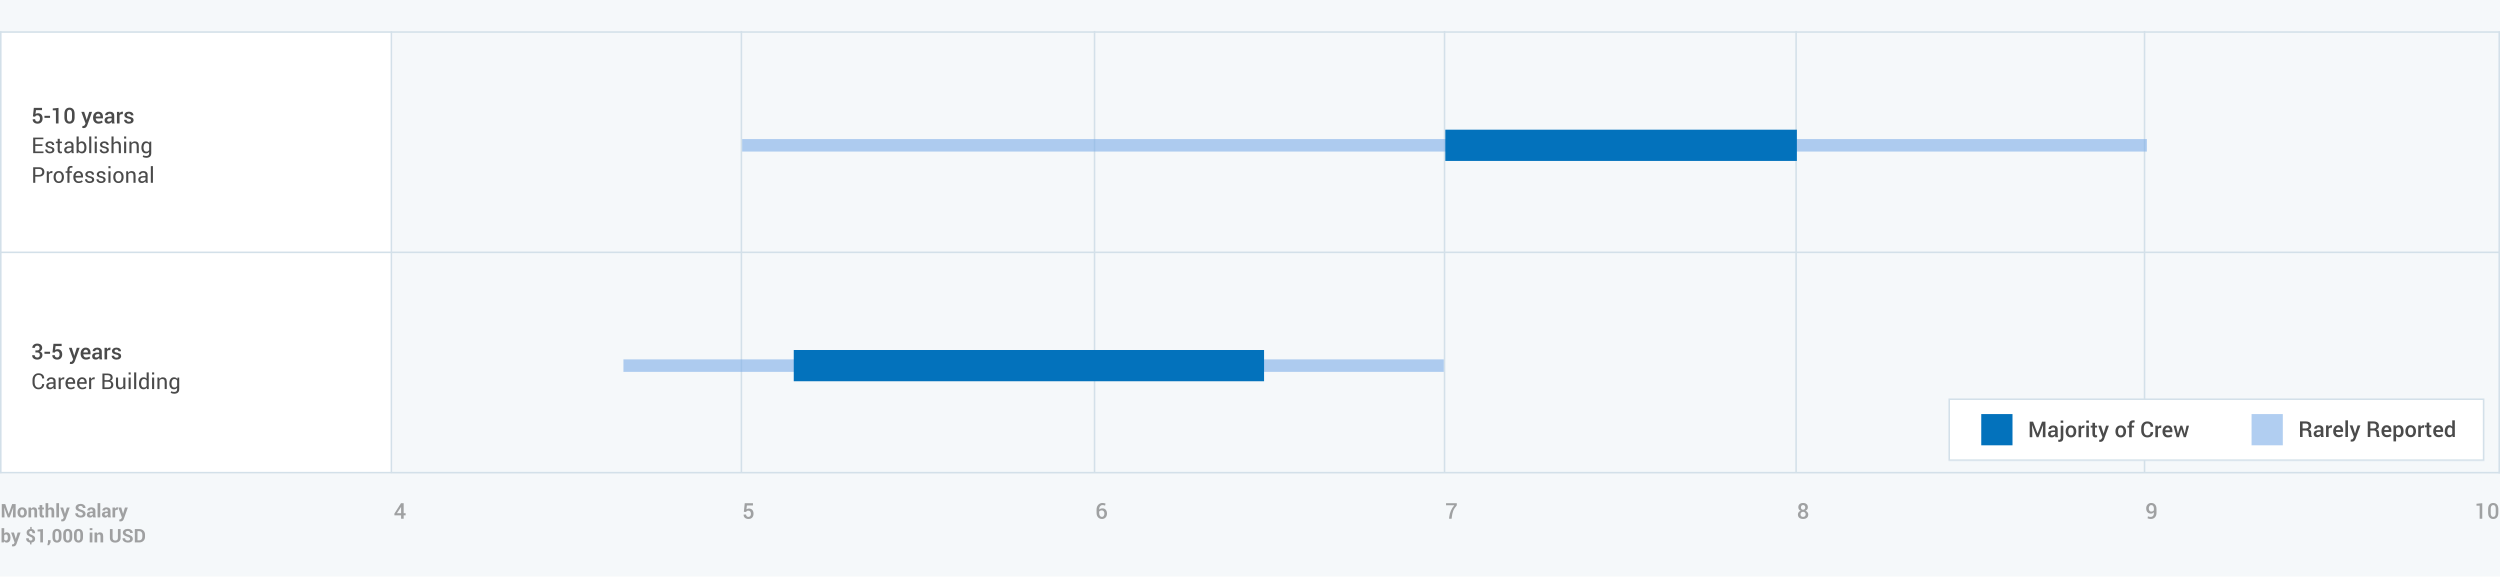 <?xml version="1.0" encoding="UTF-8"?>
<svg width="1600px" height="369px" viewBox="0 0 1600 369" version="1.1" xmlns="http://www.w3.org/2000/svg" xmlns:xlink="http://www.w3.org/1999/xlink">
    <!-- Generator: Sketch 42 (36781) - http://www.bohemiancoding.com/sketch -->
    <title>Deck_Position_OfficerWatch</title>
    <desc>Created with Sketch.</desc>
    <defs>
        <rect id="path-1" x="-1.13686838e-13" y="0" width="343" height="40"></rect>
        <mask id="mask-2" maskContentUnits="userSpaceOnUse" maskUnits="objectBoundingBox" x="0" y="0" width="343" height="40" fill="white">
            <use xlink:href="#path-1"></use>
        </mask>
    </defs>
    <g id="Page-1" stroke="none" stroke-width="1" fill="none" fill-rule="evenodd">
        <g id="Deck_Position_OfficerWatch">
            <rect id="Rectangle-2" fill="#F5F8FA" x="0" y="0" width="1600" height="369"></rect>
            <rect id="Rectangle-2" fill="#FFFFFF" x="0" y="21" width="251" height="282"></rect>
            <g id="Group-2" transform="translate(-1, 20)">
                <polygon id="Line-Copy-3" fill="#D3E0E9" fill-rule="nonzero" points="0.533 1 1601 1 1601 0 0.533 0"></polygon>
                <polygon id="Line" fill="#D3E0E9" fill-rule="nonzero" points="0.533 142 1601 142 1601 141 0.533 141"></polygon>
                <g id="Group-5" transform="translate(21, 48)" fill="#4A4A4A">
                    <path d="M1.066,6.55 L1.641,1.047 L6.897,1.047 L6.897,2.482 L3.021,2.482 L2.721,4.978 C2.917,4.832 3.143,4.712 3.401,4.619 C3.658,4.525 3.949,4.474 4.272,4.465 C5.207,4.456 5.938,4.752 6.467,5.354 C6.995,5.955 7.26,6.778 7.26,7.821 C7.26,8.797 6.982,9.594 6.426,10.214 C5.87,10.834 5.065,11.144 4.013,11.144 C3.138,11.144 2.398,10.903 1.794,10.422 C1.191,9.942 0.9,9.259 0.923,8.375 L0.937,8.341 L2.488,8.286 C2.488,8.769 2.63,9.145 2.912,9.414 C3.195,9.683 3.562,9.817 4.013,9.817 C4.528,9.817 4.921,9.636 5.192,9.274 C5.463,8.912 5.599,8.432 5.599,7.835 C5.599,7.233 5.46,6.745 5.182,6.369 C4.904,5.993 4.507,5.805 3.992,5.805 C3.536,5.805 3.198,5.879 2.977,6.027 C2.756,6.175 2.595,6.388 2.495,6.666 L1.066,6.55 Z M12.031,7.438 L8.442,7.438 L8.442,6.099 L12.031,6.099 L12.031,7.438 Z M17.459,11 L15.798,11 L15.798,2.626 L13.774,2.626 L13.774,1.402 L17.459,1.047 L17.459,11 Z M27.747,7.165 C27.747,8.459 27.455,9.446 26.872,10.125 C26.289,10.804 25.496,11.144 24.493,11.144 C23.486,11.144 22.688,10.804 22.101,10.125 C21.513,9.446 21.219,8.459 21.219,7.165 L21.219,4.889 C21.219,3.599 21.51,2.612 22.094,1.929 C22.677,1.245 23.472,0.903 24.479,0.903 C25.482,0.903 26.277,1.245 26.865,1.929 C27.453,2.612 27.747,3.599 27.747,4.889 L27.747,7.165 Z M26.086,4.636 C26.086,3.82 25.949,3.216 25.676,2.824 C25.402,2.432 25.004,2.236 24.479,2.236 C23.955,2.236 23.558,2.432 23.287,2.824 C23.015,3.216 22.88,3.82 22.88,4.636 L22.88,7.404 C22.88,8.225 23.018,8.832 23.293,9.226 C23.569,9.62 23.969,9.817 24.493,9.817 C25.017,9.817 25.414,9.621 25.683,9.229 C25.951,8.838 26.086,8.229 26.086,7.404 L26.086,4.636 Z M35.28,8.033 L35.444,8.771 L35.485,8.771 L37.105,3.604 L38.924,3.604 L35.861,12.121 C35.665,12.636 35.39,13.076 35.034,13.44 C34.679,13.805 34.175,13.987 33.523,13.987 C33.387,13.987 33.24,13.974 33.083,13.946 C32.925,13.919 32.774,13.887 32.628,13.851 L32.812,12.565 C32.872,12.57 32.956,12.577 33.065,12.586 C33.175,12.595 33.257,12.6 33.312,12.6 C33.612,12.6 33.853,12.497 34.033,12.292 C34.213,12.087 34.36,11.85 34.474,11.581 L34.747,10.911 L32.061,3.604 L33.872,3.604 L35.28,8.033 Z M42.998,11.144 C41.95,11.144 41.115,10.801 40.493,10.115 C39.871,9.429 39.56,8.548 39.56,7.473 L39.56,7.199 C39.56,6.124 39.868,5.232 40.486,4.523 C41.103,3.814 41.877,3.462 42.807,3.467 C43.805,3.467 44.569,3.769 45.1,4.373 C45.631,4.976 45.896,5.786 45.896,6.803 L45.896,7.78 L41.282,7.78 L41.269,7.814 C41.296,8.402 41.468,8.883 41.785,9.257 C42.101,9.631 42.54,9.817 43.101,9.817 C43.547,9.817 43.93,9.763 44.249,9.653 C44.568,9.544 44.876,9.387 45.172,9.182 L45.705,10.269 C45.427,10.515 45.058,10.722 44.598,10.891 C44.137,11.059 43.604,11.144 42.998,11.144 Z M42.807,4.8 C42.396,4.8 42.059,4.963 41.795,5.289 C41.531,5.614 41.367,6.028 41.303,6.529 L41.316,6.563 L44.249,6.563 L44.249,6.393 C44.249,5.923 44.129,5.54 43.89,5.244 C43.651,4.948 43.29,4.8 42.807,4.8 Z M51.687,11 C51.627,10.813 51.578,10.631 51.54,10.453 C51.501,10.275 51.475,10.098 51.461,9.92 C51.233,10.266 50.933,10.557 50.562,10.792 C50.191,11.026 49.775,11.144 49.314,11.144 C48.544,11.144 47.953,10.945 47.541,10.549 C47.128,10.152 46.922,9.608 46.922,8.915 C46.922,8.2 47.204,7.642 47.77,7.244 C48.335,6.845 49.13,6.646 50.155,6.646 L51.447,6.646 L51.447,5.996 C51.447,5.609 51.333,5.306 51.105,5.087 C50.878,4.868 50.552,4.759 50.128,4.759 C49.75,4.759 49.449,4.85 49.226,5.032 C49.002,5.215 48.891,5.449 48.891,5.736 L47.291,5.736 L47.284,5.695 C47.252,5.112 47.513,4.595 48.067,4.144 C48.621,3.692 49.342,3.467 50.23,3.467 C51.092,3.467 51.787,3.686 52.315,4.123 C52.844,4.561 53.108,5.189 53.108,6.01 L53.108,9.298 C53.108,9.603 53.129,9.896 53.17,10.176 C53.211,10.457 53.277,10.731 53.368,11 L51.687,11 Z M49.649,9.811 C50.069,9.811 50.446,9.706 50.781,9.496 C51.116,9.286 51.338,9.047 51.447,8.778 L51.447,7.685 L50.128,7.685 C49.645,7.685 49.267,7.804 48.993,8.043 C48.72,8.283 48.583,8.564 48.583,8.888 C48.583,9.17 48.675,9.395 48.86,9.561 C49.044,9.727 49.308,9.811 49.649,9.811 Z M58.536,5.101 L57.825,5.073 C57.502,5.073 57.232,5.142 57.015,5.278 C56.799,5.415 56.631,5.609 56.513,5.859 L56.513,11 L54.852,11 L54.852,3.604 L56.369,3.604 L56.479,4.677 C56.665,4.299 56.906,4.002 57.2,3.788 C57.494,3.574 57.832,3.467 58.215,3.467 C58.315,3.467 58.409,3.475 58.495,3.491 C58.582,3.507 58.661,3.526 58.734,3.549 L58.536,5.101 Z M63.854,8.99 C63.854,8.735 63.745,8.523 63.526,8.354 C63.308,8.186 62.9,8.038 62.303,7.91 C61.419,7.723 60.75,7.458 60.296,7.114 C59.843,6.77 59.616,6.301 59.616,5.709 C59.616,5.089 59.878,4.561 60.402,4.123 C60.926,3.686 61.617,3.467 62.474,3.467 C63.376,3.467 64.093,3.689 64.624,4.133 C65.154,4.578 65.409,5.128 65.386,5.784 L65.372,5.825 L63.779,5.825 C63.779,5.52 63.663,5.258 63.431,5.039 C63.198,4.82 62.879,4.711 62.474,4.711 C62.073,4.711 61.767,4.801 61.558,4.981 C61.348,5.161 61.243,5.381 61.243,5.641 C61.243,5.9 61.342,6.107 61.541,6.259 C61.739,6.412 62.141,6.548 62.747,6.666 C63.677,6.857 64.366,7.127 64.815,7.476 C65.264,7.825 65.488,8.3 65.488,8.901 C65.488,9.567 65.214,10.107 64.665,10.521 C64.115,10.936 63.392,11.144 62.494,11.144 C61.533,11.144 60.774,10.897 60.218,10.405 C59.662,9.913 59.397,9.348 59.425,8.71 L59.438,8.669 L60.983,8.669 C61.002,9.097 61.157,9.41 61.448,9.605 C61.74,9.801 62.095,9.899 62.515,9.899 C62.943,9.899 63.273,9.817 63.506,9.653 C63.738,9.489 63.854,9.268 63.854,8.99 Z M7.137,25.386 L2.577,25.386 L2.577,28.947 L7.834,28.947 L7.834,30 L1.23,30 L1.23,20.047 L7.759,20.047 L7.759,21.106 L2.577,21.106 L2.577,24.326 L7.137,24.326 L7.137,25.386 Z M13.46,28.038 C13.46,27.742 13.347,27.498 13.122,27.307 C12.896,27.115 12.469,26.949 11.84,26.808 C10.942,26.612 10.266,26.346 9.813,26.011 C9.36,25.676 9.133,25.219 9.133,24.641 C9.133,24.039 9.388,23.526 9.898,23.103 C10.409,22.679 11.074,22.467 11.895,22.467 C12.756,22.467 13.441,22.688 13.949,23.13 C14.457,23.572 14.7,24.11 14.677,24.743 L14.663,24.784 L13.378,24.784 C13.378,24.461 13.242,24.17 12.971,23.913 C12.7,23.655 12.341,23.526 11.895,23.526 C11.416,23.526 11.061,23.631 10.828,23.841 C10.596,24.05 10.479,24.303 10.479,24.6 C10.479,24.891 10.582,25.121 10.787,25.29 C10.992,25.459 11.409,25.609 12.038,25.741 C12.972,25.942 13.667,26.214 14.123,26.558 C14.579,26.902 14.807,27.364 14.807,27.942 C14.807,28.599 14.541,29.13 14.01,29.535 C13.479,29.941 12.785,30.144 11.929,30.144 C10.985,30.144 10.243,29.904 9.7,29.426 C9.158,28.947 8.9,28.389 8.928,27.751 L8.941,27.71 L10.227,27.71 C10.249,28.188 10.427,28.538 10.76,28.759 C11.092,28.98 11.482,29.091 11.929,29.091 C12.407,29.091 12.782,28.994 13.053,28.8 C13.324,28.607 13.46,28.353 13.46,28.038 Z M18.259,20.819 L18.259,22.604 L19.66,22.604 L19.66,23.602 L18.259,23.602 L18.259,28.093 C18.259,28.439 18.331,28.683 18.474,28.824 C18.618,28.965 18.808,29.036 19.045,29.036 C19.122,29.036 19.208,29.027 19.301,29.009 C19.395,28.991 19.478,28.968 19.551,28.94 L19.729,29.863 C19.628,29.945 19.481,30.013 19.288,30.065 C19.094,30.117 18.899,30.144 18.703,30.144 C18.156,30.144 17.721,29.978 17.397,29.648 C17.074,29.318 16.912,28.799 16.912,28.093 L16.912,23.602 L15.736,23.602 L15.736,22.604 L16.912,22.604 L16.912,20.819 L18.259,20.819 Z M25.867,30 C25.822,29.777 25.786,29.58 25.761,29.409 C25.736,29.238 25.721,29.066 25.717,28.893 C25.466,29.248 25.139,29.545 24.736,29.785 C24.333,30.024 23.898,30.144 23.434,30.144 C22.663,30.144 22.077,29.946 21.673,29.552 C21.27,29.158 21.068,28.615 21.068,27.922 C21.068,27.215 21.354,26.663 21.926,26.264 C22.498,25.865 23.274,25.666 24.254,25.666 L25.717,25.666 L25.717,24.935 C25.717,24.502 25.585,24.159 25.32,23.906 C25.056,23.653 24.682,23.526 24.199,23.526 C23.766,23.526 23.414,23.637 23.143,23.858 C22.872,24.079 22.736,24.344 22.736,24.654 L21.451,24.654 L21.438,24.613 C21.41,24.076 21.664,23.583 22.2,23.137 C22.735,22.69 23.427,22.467 24.274,22.467 C25.113,22.467 25.787,22.68 26.298,23.106 C26.808,23.532 27.063,24.146 27.063,24.948 L27.063,28.51 C27.063,28.774 27.077,29.029 27.104,29.275 C27.132,29.521 27.182,29.763 27.255,30 L25.867,30 Z M23.632,29.016 C24.119,29.016 24.559,28.89 24.951,28.64 C25.343,28.389 25.598,28.102 25.717,27.778 L25.717,26.575 L24.206,26.575 C23.664,26.575 23.23,26.712 22.904,26.985 C22.578,27.259 22.415,27.58 22.415,27.949 C22.415,28.277 22.518,28.537 22.723,28.729 C22.928,28.92 23.231,29.016 23.632,29.016 Z M35.335,26.582 C35.335,27.648 35.079,28.509 34.566,29.163 C34.053,29.817 33.348,30.144 32.45,30.144 C31.963,30.144 31.539,30.049 31.179,29.86 C30.819,29.671 30.52,29.392 30.283,29.022 L30.119,30 L29.019,30 L29.019,19.336 L30.365,19.336 L30.365,23.479 C30.598,23.15 30.886,22.9 31.23,22.727 C31.574,22.553 31.976,22.467 32.437,22.467 C33.348,22.467 34.059,22.831 34.569,23.561 C35.08,24.29 35.335,25.249 35.335,26.438 L35.335,26.582 Z M33.988,26.438 C33.988,25.591 33.832,24.899 33.52,24.364 C33.208,23.828 32.733,23.561 32.095,23.561 C31.68,23.561 31.33,23.662 31.045,23.865 C30.761,24.068 30.534,24.34 30.365,24.682 L30.365,27.888 C30.538,28.252 30.765,28.537 31.045,28.742 C31.326,28.947 31.68,29.05 32.108,29.05 C32.742,29.05 33.214,28.824 33.523,28.373 C33.833,27.922 33.988,27.325 33.988,26.582 L33.988,26.438 Z M38.432,30 L37.085,30 L37.085,19.336 L38.432,19.336 L38.432,30 Z M41.959,30 L40.612,30 L40.612,22.604 L41.959,22.604 L41.959,30 Z M41.959,20.71 L40.612,20.71 L40.612,19.336 L41.959,19.336 L41.959,20.71 Z M48.33,28.038 C48.33,27.742 48.217,27.498 47.992,27.307 C47.766,27.115 47.339,26.949 46.71,26.808 C45.812,26.612 45.137,26.346 44.683,26.011 C44.23,25.676 44.003,25.219 44.003,24.641 C44.003,24.039 44.258,23.526 44.769,23.103 C45.279,22.679 45.944,22.467 46.765,22.467 C47.626,22.467 48.311,22.688 48.819,23.13 C49.327,23.572 49.57,24.11 49.547,24.743 L49.533,24.784 L48.248,24.784 C48.248,24.461 48.112,24.17 47.841,23.913 C47.57,23.655 47.211,23.526 46.765,23.526 C46.286,23.526 45.931,23.631 45.698,23.841 C45.466,24.05 45.35,24.303 45.35,24.6 C45.35,24.891 45.452,25.121 45.657,25.29 C45.862,25.459 46.279,25.609 46.908,25.741 C47.842,25.942 48.537,26.214 48.993,26.558 C49.449,26.902 49.677,27.364 49.677,27.942 C49.677,28.599 49.411,29.13 48.88,29.535 C48.349,29.941 47.656,30.144 46.799,30.144 C45.855,30.144 45.113,29.904 44.57,29.426 C44.028,28.947 43.771,28.389 43.798,27.751 L43.812,27.71 L45.097,27.71 C45.119,28.188 45.297,28.538 45.63,28.759 C45.963,28.98 46.352,29.091 46.799,29.091 C47.277,29.091 47.652,28.994 47.923,28.8 C48.195,28.607 48.33,28.353 48.33,28.038 Z M52.698,23.595 C52.953,23.239 53.267,22.962 53.638,22.764 C54.01,22.566 54.421,22.467 54.872,22.467 C55.66,22.467 56.275,22.704 56.714,23.178 C57.154,23.652 57.374,24.381 57.374,25.365 L57.374,30 L56.027,30 L56.027,25.352 C56.027,24.741 55.896,24.29 55.634,23.998 C55.372,23.706 54.981,23.561 54.462,23.561 C54.088,23.561 53.75,23.648 53.447,23.824 C53.144,23.999 52.894,24.237 52.698,24.538 L52.698,30 L51.352,30 L51.352,19.336 L52.698,19.336 L52.698,23.595 Z M60.765,30 L59.418,30 L59.418,22.604 L60.765,22.604 L60.765,30 Z M60.765,20.71 L59.418,20.71 L59.418,19.336 L60.765,19.336 L60.765,20.71 Z M64.039,22.604 L64.135,23.704 C64.381,23.312 64.69,23.008 65.061,22.792 C65.432,22.575 65.855,22.467 66.329,22.467 C67.127,22.467 67.744,22.7 68.182,23.167 C68.619,23.635 68.838,24.356 68.838,25.331 L68.838,30 L67.491,30 L67.491,25.358 C67.491,24.707 67.362,24.244 67.105,23.971 C66.847,23.697 66.454,23.561 65.926,23.561 C65.538,23.561 65.195,23.654 64.897,23.841 C64.598,24.028 64.36,24.283 64.183,24.606 L64.183,30 L62.836,30 L62.836,22.604 L64.039,22.604 Z M70.499,26.438 C70.499,25.249 70.759,24.29 71.278,23.561 C71.798,22.831 72.516,22.467 73.432,22.467 C73.901,22.467 74.313,22.561 74.669,22.75 C75.024,22.94 75.321,23.212 75.558,23.567 L75.722,22.604 L76.795,22.604 L76.795,30.041 C76.795,30.989 76.519,31.717 75.968,32.225 C75.416,32.733 74.621,32.987 73.582,32.987 C73.227,32.987 72.843,32.938 72.43,32.84 C72.018,32.742 71.654,32.609 71.34,32.44 L71.682,31.395 C71.923,31.531 72.215,31.642 72.557,31.726 C72.898,31.81 73.236,31.853 73.568,31.853 C74.225,31.853 74.702,31.703 75,31.405 C75.299,31.106 75.448,30.652 75.448,30.041 L75.448,29.207 C75.207,29.517 74.917,29.75 74.58,29.908 C74.243,30.065 73.855,30.144 73.418,30.144 C72.511,30.144 71.798,29.815 71.278,29.159 C70.759,28.503 70.499,27.644 70.499,26.582 L70.499,26.438 Z M71.846,26.582 C71.846,27.325 72.003,27.922 72.317,28.373 C72.632,28.824 73.11,29.05 73.753,29.05 C74.159,29.05 74.498,28.958 74.771,28.773 C75.045,28.588 75.271,28.327 75.448,27.99 L75.448,24.586 C75.275,24.271 75.049,24.022 74.771,23.837 C74.493,23.653 74.159,23.561 73.767,23.561 C73.124,23.561 72.643,23.829 72.324,24.367 C72.005,24.905 71.846,25.595 71.846,26.438 L71.846,26.582 Z M2.577,45.008 L2.577,49 L1.23,49 L1.23,39.047 L5.038,39.047 C6.1,39.047 6.925,39.32 7.513,39.867 C8.101,40.414 8.395,41.134 8.395,42.027 C8.395,42.934 8.101,43.658 7.513,44.198 C6.925,44.738 6.1,45.008 5.038,45.008 L2.577,45.008 Z M2.577,43.955 L5.038,43.955 C5.713,43.955 6.216,43.774 6.549,43.412 C6.882,43.049 7.048,42.592 7.048,42.041 C7.048,41.49 6.88,41.029 6.545,40.66 C6.21,40.291 5.708,40.106 5.038,40.106 L2.577,40.106 L2.577,43.955 Z M13.446,42.793 L12.756,42.752 C12.4,42.752 12.101,42.836 11.857,43.005 C11.613,43.174 11.425,43.41 11.293,43.716 L11.293,49 L9.946,49 L9.946,41.604 L11.149,41.604 L11.279,42.684 C11.489,42.301 11.748,42.002 12.055,41.788 C12.363,41.574 12.717,41.467 13.118,41.467 C13.218,41.467 13.314,41.475 13.405,41.491 C13.496,41.507 13.572,41.524 13.631,41.542 L13.446,42.793 Z M14.294,45.233 C14.294,44.14 14.59,43.238 15.183,42.53 C15.775,41.821 16.579,41.467 17.596,41.467 C18.621,41.467 19.431,41.82 20.026,42.526 C20.621,43.233 20.918,44.135 20.918,45.233 L20.918,45.384 C20.918,46.487 20.622,47.389 20.029,48.091 C19.437,48.793 18.63,49.144 17.609,49.144 C16.589,49.144 15.781,48.792 15.186,48.087 C14.591,47.383 14.294,46.482 14.294,45.384 L14.294,45.233 Z M15.641,45.384 C15.641,46.168 15.806,46.815 16.136,47.325 C16.467,47.836 16.958,48.091 17.609,48.091 C18.252,48.091 18.74,47.836 19.072,47.325 C19.405,46.815 19.571,46.168 19.571,45.384 L19.571,45.233 C19.571,44.459 19.404,43.814 19.069,43.299 C18.734,42.784 18.243,42.526 17.596,42.526 C16.953,42.526 16.467,42.784 16.136,43.299 C15.806,43.814 15.641,44.459 15.641,45.233 L15.641,45.384 Z M23.126,49 L23.126,42.602 L21.971,42.602 L21.971,41.604 L23.126,41.604 L23.126,40.667 C23.126,39.879 23.332,39.269 23.745,38.838 C24.157,38.408 24.732,38.192 25.471,38.192 C25.626,38.192 25.782,38.205 25.939,38.23 C26.096,38.255 26.271,38.29 26.462,38.336 L26.298,39.361 C26.216,39.343 26.117,39.327 26,39.313 C25.884,39.3 25.762,39.293 25.635,39.293 C25.243,39.293 24.951,39.41 24.76,39.645 C24.568,39.88 24.473,40.22 24.473,40.667 L24.473,41.604 L26.011,41.604 L26.011,42.602 L24.473,42.602 L24.473,49 L23.126,49 Z M30.304,49.144 C29.274,49.144 28.455,48.801 27.846,48.115 C27.238,47.429 26.934,46.539 26.934,45.445 L26.934,45.145 C26.934,44.092 27.247,43.216 27.874,42.516 C28.5,41.817 29.242,41.467 30.099,41.467 C31.097,41.467 31.851,41.768 32.361,42.369 C32.872,42.971 33.127,43.773 33.127,44.775 L33.127,45.616 L28.328,45.616 L28.308,45.65 C28.321,46.361 28.501,46.946 28.848,47.404 C29.194,47.862 29.679,48.091 30.304,48.091 C30.759,48.091 31.159,48.026 31.503,47.896 C31.847,47.766 32.145,47.587 32.396,47.359 L32.922,48.234 C32.658,48.494 32.309,48.711 31.876,48.884 C31.443,49.057 30.919,49.144 30.304,49.144 Z M30.099,42.526 C29.647,42.526 29.262,42.717 28.943,43.097 C28.624,43.478 28.428,43.955 28.355,44.529 L28.369,44.563 L31.78,44.563 L31.78,44.386 C31.78,43.857 31.639,43.415 31.356,43.06 C31.074,42.704 30.655,42.526 30.099,42.526 Z M38.938,47.038 C38.938,46.742 38.825,46.498 38.599,46.307 C38.374,46.115 37.946,45.949 37.317,45.808 C36.42,45.612 35.744,45.346 35.291,45.011 C34.837,44.676 34.61,44.219 34.61,43.641 C34.61,43.039 34.866,42.526 35.376,42.103 C35.886,41.679 36.552,41.467 37.372,41.467 C38.233,41.467 38.918,41.688 39.426,42.13 C39.934,42.572 40.177,43.11 40.154,43.743 L40.141,43.784 L38.855,43.784 C38.855,43.461 38.72,43.17 38.449,42.913 C38.178,42.655 37.819,42.526 37.372,42.526 C36.894,42.526 36.538,42.631 36.306,42.841 C36.073,43.05 35.957,43.303 35.957,43.6 C35.957,43.891 36.06,44.121 36.265,44.29 C36.47,44.459 36.887,44.609 37.516,44.741 C38.45,44.942 39.145,45.214 39.601,45.558 C40.056,45.902 40.284,46.364 40.284,46.942 C40.284,47.599 40.019,48.13 39.488,48.535 C38.957,48.941 38.263,49.144 37.406,49.144 C36.463,49.144 35.72,48.904 35.178,48.426 C34.635,47.947 34.378,47.389 34.405,46.751 L34.419,46.71 L35.704,46.71 C35.727,47.188 35.905,47.538 36.237,47.759 C36.57,47.98 36.96,48.091 37.406,48.091 C37.885,48.091 38.26,47.994 38.531,47.8 C38.802,47.607 38.938,47.353 38.938,47.038 Z M46.259,47.038 C46.259,46.742 46.146,46.498 45.92,46.307 C45.695,46.115 45.268,45.949 44.639,45.808 C43.741,45.612 43.065,45.346 42.612,45.011 C42.158,44.676 41.932,44.219 41.932,43.641 C41.932,43.039 42.187,42.526 42.697,42.103 C43.208,41.679 43.873,41.467 44.693,41.467 C45.555,41.467 46.239,41.688 46.748,42.13 C47.256,42.572 47.498,43.11 47.476,43.743 L47.462,43.784 L46.177,43.784 C46.177,43.461 46.041,43.17 45.77,42.913 C45.499,42.655 45.14,42.526 44.693,42.526 C44.215,42.526 43.859,42.631 43.627,42.841 C43.395,43.05 43.278,43.303 43.278,43.6 C43.278,43.891 43.381,44.121 43.586,44.29 C43.791,44.459 44.208,44.609 44.837,44.741 C45.771,44.942 46.466,45.214 46.922,45.558 C47.378,45.902 47.605,46.364 47.605,46.942 C47.605,47.599 47.34,48.13 46.809,48.535 C46.278,48.941 45.584,49.144 44.728,49.144 C43.784,49.144 43.041,48.904 42.499,48.426 C41.957,47.947 41.699,47.389 41.727,46.751 L41.74,46.71 L43.025,46.71 C43.048,47.188 43.226,47.538 43.559,47.759 C43.891,47.98 44.281,48.091 44.728,48.091 C45.206,48.091 45.581,47.994 45.852,47.8 C46.123,47.607 46.259,47.353 46.259,47.038 Z M50.736,49 L49.39,49 L49.39,41.604 L50.736,41.604 L50.736,49 Z M50.736,39.71 L49.39,39.71 L49.39,38.336 L50.736,38.336 L50.736,39.71 Z M52.493,45.233 C52.493,44.14 52.789,43.238 53.382,42.53 C53.974,41.821 54.779,41.467 55.795,41.467 C56.82,41.467 57.63,41.82 58.225,42.526 C58.82,43.233 59.117,44.135 59.117,45.233 L59.117,45.384 C59.117,46.487 58.821,47.389 58.229,48.091 C57.636,48.793 56.829,49.144 55.809,49.144 C54.788,49.144 53.98,48.792 53.385,48.087 C52.791,47.383 52.493,46.482 52.493,45.384 L52.493,45.233 Z M53.84,45.384 C53.84,46.168 54.005,46.815 54.335,47.325 C54.666,47.836 55.157,48.091 55.809,48.091 C56.451,48.091 56.939,47.836 57.271,47.325 C57.604,46.815 57.771,46.168 57.771,45.384 L57.771,45.233 C57.771,44.459 57.603,43.814 57.268,43.299 C56.933,42.784 56.442,42.526 55.795,42.526 C55.152,42.526 54.666,42.784 54.335,43.299 C54.005,43.814 53.84,44.459 53.84,45.233 L53.84,45.384 Z M61.968,41.604 L62.063,42.704 C62.31,42.312 62.618,42.008 62.99,41.792 C63.361,41.575 63.784,41.467 64.258,41.467 C65.055,41.467 65.673,41.7 66.11,42.167 C66.548,42.635 66.767,43.356 66.767,44.331 L66.767,49 L65.42,49 L65.42,44.358 C65.42,43.707 65.291,43.244 65.034,42.971 C64.776,42.697 64.383,42.561 63.854,42.561 C63.467,42.561 63.124,42.654 62.826,42.841 C62.527,43.028 62.289,43.283 62.111,43.606 L62.111,49 L60.765,49 L60.765,41.604 L61.968,41.604 Z M73.268,49 C73.222,48.777 73.187,48.58 73.162,48.409 C73.137,48.238 73.122,48.066 73.117,47.893 C72.867,48.248 72.54,48.545 72.136,48.785 C71.733,49.024 71.299,49.144 70.834,49.144 C70.064,49.144 69.477,48.946 69.074,48.552 C68.67,48.158 68.469,47.615 68.469,46.922 C68.469,46.215 68.755,45.663 69.327,45.264 C69.899,44.865 70.674,44.666 71.654,44.666 L73.117,44.666 L73.117,43.935 C73.117,43.502 72.985,43.159 72.721,42.906 C72.456,42.653 72.083,42.526 71.6,42.526 C71.167,42.526 70.815,42.637 70.543,42.858 C70.272,43.079 70.137,43.344 70.137,43.654 L68.852,43.654 L68.838,43.613 C68.811,43.076 69.065,42.583 69.6,42.137 C70.136,41.69 70.827,41.467 71.675,41.467 C72.513,41.467 73.188,41.68 73.698,42.106 C74.209,42.532 74.464,43.146 74.464,43.948 L74.464,47.51 C74.464,47.774 74.478,48.029 74.505,48.275 C74.532,48.521 74.582,48.763 74.655,49 L73.268,49 Z M71.032,48.016 C71.52,48.016 71.96,47.89 72.352,47.64 C72.743,47.389 72.999,47.102 73.117,46.778 L73.117,45.575 L71.606,45.575 C71.064,45.575 70.63,45.712 70.304,45.985 C69.978,46.259 69.815,46.58 69.815,46.949 C69.815,47.277 69.918,47.537 70.123,47.729 C70.328,47.92 70.631,48.016 71.032,48.016 Z M77.875,49 L76.528,49 L76.528,38.336 L77.875,38.336 L77.875,49 Z" id="5-10-years-Establish"></path>
                    <path d="M2.666,156.271 L3.821,156.271 C4.359,156.271 4.746,156.138 4.983,155.872 C5.22,155.605 5.339,155.228 5.339,154.74 C5.339,154.262 5.211,153.891 4.956,153.629 C4.701,153.367 4.325,153.236 3.828,153.236 C3.377,153.236 3.009,153.365 2.724,153.623 C2.439,153.88 2.297,154.218 2.297,154.638 L0.697,154.638 L0.684,154.597 C0.656,153.836 0.94,153.196 1.535,152.679 C2.129,152.162 2.887,151.903 3.808,151.903 C4.778,151.903 5.553,152.149 6.132,152.642 C6.711,153.134 7,153.833 7,154.74 C7,155.164 6.87,155.574 6.61,155.971 C6.351,156.367 5.981,156.675 5.503,156.894 C6.068,157.094 6.484,157.399 6.75,157.81 C7.017,158.22 7.15,158.687 7.15,159.211 C7.15,160.122 6.837,160.839 6.21,161.361 C5.584,161.883 4.783,162.144 3.808,162.144 C2.887,162.144 2.113,161.899 1.487,161.409 C0.86,160.919 0.561,160.241 0.588,159.375 L0.602,159.334 L2.201,159.334 C2.201,159.776 2.349,160.134 2.646,160.407 C2.942,160.681 3.336,160.817 3.828,160.817 C4.343,160.817 4.749,160.678 5.045,160.4 C5.341,160.122 5.489,159.728 5.489,159.218 C5.489,158.657 5.354,158.244 5.083,157.977 C4.811,157.71 4.391,157.577 3.821,157.577 L2.666,157.577 L2.666,156.271 Z M12.031,158.438 L8.442,158.438 L8.442,157.099 L12.031,157.099 L12.031,158.438 Z M13.617,157.55 L14.191,152.047 L19.448,152.047 L19.448,153.482 L15.572,153.482 L15.271,155.978 C15.467,155.832 15.694,155.712 15.952,155.619 C16.209,155.525 16.5,155.474 16.823,155.465 C17.757,155.456 18.489,155.752 19.018,156.354 C19.546,156.955 19.811,157.778 19.811,158.821 C19.811,159.797 19.533,160.594 18.977,161.214 C18.421,161.834 17.616,162.144 16.563,162.144 C15.688,162.144 14.949,161.903 14.345,161.422 C13.741,160.942 13.451,160.259 13.474,159.375 L13.487,159.341 L15.039,159.286 C15.039,159.769 15.18,160.145 15.463,160.414 C15.745,160.683 16.112,160.817 16.563,160.817 C17.078,160.817 17.472,160.636 17.743,160.274 C18.014,159.912 18.149,159.432 18.149,158.835 C18.149,158.233 18.01,157.745 17.732,157.369 C17.454,156.993 17.058,156.805 16.543,156.805 C16.087,156.805 15.749,156.879 15.528,157.027 C15.307,157.175 15.146,157.388 15.046,157.666 L13.617,157.55 Z M27.323,159.033 L27.487,159.771 L27.528,159.771 L29.148,154.604 L30.967,154.604 L27.904,163.121 C27.708,163.636 27.433,164.076 27.077,164.44 C26.722,164.805 26.218,164.987 25.566,164.987 C25.43,164.987 25.283,164.974 25.125,164.946 C24.968,164.919 24.817,164.887 24.671,164.851 L24.855,163.565 C24.915,163.57 24.999,163.577 25.108,163.586 C25.218,163.595 25.3,163.6 25.354,163.6 C25.655,163.6 25.896,163.497 26.076,163.292 C26.256,163.087 26.403,162.85 26.517,162.581 L26.79,161.911 L24.104,154.604 L25.915,154.604 L27.323,159.033 Z M35.041,162.144 C33.993,162.144 33.158,161.801 32.536,161.115 C31.914,160.429 31.603,159.548 31.603,158.473 L31.603,158.199 C31.603,157.124 31.911,156.232 32.529,155.523 C33.146,154.814 33.92,154.462 34.85,154.467 C35.848,154.467 36.612,154.769 37.143,155.373 C37.674,155.976 37.939,156.786 37.939,157.803 L37.939,158.78 L33.325,158.78 L33.312,158.814 C33.339,159.402 33.511,159.883 33.828,160.257 C34.144,160.631 34.583,160.817 35.144,160.817 C35.59,160.817 35.973,160.763 36.292,160.653 C36.611,160.544 36.919,160.387 37.215,160.182 L37.748,161.269 C37.47,161.515 37.101,161.722 36.641,161.891 C36.18,162.059 35.647,162.144 35.041,162.144 Z M34.85,155.8 C34.439,155.8 34.102,155.963 33.838,156.289 C33.574,156.614 33.41,157.028 33.346,157.529 L33.359,157.563 L36.292,157.563 L36.292,157.393 C36.292,156.923 36.172,156.54 35.933,156.244 C35.694,155.948 35.333,155.8 34.85,155.8 Z M43.729,162 C43.67,161.813 43.621,161.631 43.583,161.453 C43.544,161.275 43.518,161.098 43.504,160.92 C43.276,161.266 42.976,161.557 42.605,161.792 C42.234,162.026 41.818,162.144 41.357,162.144 C40.587,162.144 39.996,161.945 39.583,161.549 C39.171,161.152 38.965,160.608 38.965,159.915 C38.965,159.2 39.247,158.642 39.812,158.244 C40.378,157.845 41.173,157.646 42.198,157.646 L43.49,157.646 L43.49,156.996 C43.49,156.609 43.376,156.306 43.148,156.087 C42.921,155.868 42.595,155.759 42.171,155.759 C41.793,155.759 41.492,155.85 41.269,156.032 C41.045,156.215 40.934,156.449 40.934,156.736 L39.334,156.736 L39.327,156.695 C39.295,156.112 39.556,155.595 40.11,155.144 C40.664,154.692 41.385,154.467 42.273,154.467 C43.135,154.467 43.83,154.686 44.358,155.123 C44.887,155.561 45.151,156.189 45.151,157.01 L45.151,160.298 C45.151,160.603 45.172,160.896 45.213,161.176 C45.254,161.457 45.32,161.731 45.411,162 L43.729,162 Z M41.692,160.811 C42.112,160.811 42.489,160.706 42.824,160.496 C43.159,160.286 43.381,160.047 43.49,159.778 L43.49,158.685 L42.171,158.685 C41.688,158.685 41.31,158.804 41.036,159.043 C40.763,159.283 40.626,159.564 40.626,159.888 C40.626,160.17 40.718,160.395 40.903,160.561 C41.087,160.727 41.351,160.811 41.692,160.811 Z M50.579,156.101 L49.868,156.073 C49.545,156.073 49.275,156.142 49.058,156.278 C48.842,156.415 48.674,156.609 48.556,156.859 L48.556,162 L46.895,162 L46.895,154.604 L48.412,154.604 L48.521,155.677 C48.708,155.299 48.949,155.002 49.243,154.788 C49.537,154.574 49.875,154.467 50.258,154.467 C50.358,154.467 50.451,154.475 50.538,154.491 C50.625,154.507 50.704,154.526 50.777,154.549 L50.579,156.101 Z M55.897,159.99 C55.897,159.735 55.788,159.523 55.569,159.354 C55.351,159.186 54.943,159.038 54.346,158.91 C53.462,158.723 52.793,158.458 52.339,158.114 C51.886,157.77 51.659,157.301 51.659,156.709 C51.659,156.089 51.921,155.561 52.445,155.123 C52.969,154.686 53.66,154.467 54.517,154.467 C55.419,154.467 56.136,154.689 56.667,155.133 C57.197,155.578 57.451,156.128 57.429,156.784 L57.415,156.825 L55.822,156.825 C55.822,156.52 55.706,156.258 55.474,156.039 C55.241,155.82 54.922,155.711 54.517,155.711 C54.116,155.711 53.81,155.801 53.601,155.981 C53.391,156.161 53.286,156.381 53.286,156.641 C53.286,156.9 53.385,157.107 53.583,157.259 C53.782,157.412 54.184,157.548 54.79,157.666 C55.72,157.857 56.409,158.127 56.858,158.476 C57.307,158.825 57.531,159.3 57.531,159.901 C57.531,160.567 57.257,161.107 56.708,161.521 C56.158,161.936 55.435,162.144 54.537,162.144 C53.576,162.144 52.817,161.897 52.261,161.405 C51.705,160.913 51.44,160.348 51.468,159.71 L51.481,159.669 L53.026,159.669 C53.045,160.097 53.2,160.41 53.491,160.605 C53.783,160.801 54.138,160.899 54.558,160.899 C54.986,160.899 55.316,160.817 55.549,160.653 C55.781,160.489 55.897,160.268 55.897,159.99 Z M8.265,177.814 L8.278,177.855 C8.297,178.79 7.968,179.571 7.294,180.2 C6.619,180.829 5.729,181.144 4.621,181.144 C3.495,181.144 2.578,180.745 1.87,179.947 C1.161,179.15 0.807,178.138 0.807,176.912 L0.807,175.142 C0.807,173.916 1.161,172.903 1.87,172.103 C2.578,171.303 3.495,170.903 4.621,170.903 C5.747,170.903 6.642,171.203 7.308,171.802 C7.973,172.402 8.297,173.196 8.278,174.185 L8.265,174.226 L6.973,174.226 C6.973,173.528 6.768,172.977 6.357,172.571 C5.947,172.166 5.368,171.963 4.621,171.963 C3.869,171.963 3.27,172.266 2.823,172.872 C2.377,173.478 2.153,174.23 2.153,175.128 L2.153,176.912 C2.153,177.819 2.377,178.576 2.823,179.182 C3.27,179.788 3.869,180.091 4.621,180.091 C5.368,180.091 5.947,179.889 6.357,179.486 C6.768,179.083 6.973,178.525 6.973,177.814 L8.265,177.814 Z M14.39,181 C14.344,180.777 14.309,180.58 14.284,180.409 C14.259,180.238 14.244,180.066 14.239,179.893 C13.989,180.248 13.662,180.545 13.258,180.785 C12.855,181.024 12.421,181.144 11.956,181.144 C11.186,181.144 10.599,180.946 10.196,180.552 C9.792,180.158 9.591,179.615 9.591,178.922 C9.591,178.215 9.877,177.663 10.449,177.264 C11.021,176.865 11.797,176.666 12.776,176.666 L14.239,176.666 L14.239,175.935 C14.239,175.502 14.107,175.159 13.843,174.906 C13.578,174.653 13.205,174.526 12.722,174.526 C12.289,174.526 11.937,174.637 11.666,174.858 C11.394,175.079 11.259,175.344 11.259,175.654 L9.974,175.654 L9.96,175.613 C9.933,175.076 10.187,174.583 10.722,174.137 C11.258,173.69 11.949,173.467 12.797,173.467 C13.635,173.467 14.31,173.68 14.82,174.106 C15.331,174.532 15.586,175.146 15.586,175.948 L15.586,179.51 C15.586,179.774 15.6,180.029 15.627,180.275 C15.654,180.521 15.704,180.763 15.777,181 L14.39,181 Z M12.154,180.016 C12.642,180.016 13.082,179.89 13.474,179.64 C13.866,179.389 14.121,179.102 14.239,178.778 L14.239,177.575 L12.729,177.575 C12.186,177.575 11.752,177.712 11.426,177.985 C11.1,178.259 10.938,178.58 10.938,178.949 C10.938,179.277 11.04,179.537 11.245,179.729 C11.45,179.92 11.753,180.016 12.154,180.016 Z M21.041,174.793 L20.351,174.752 C19.995,174.752 19.695,174.836 19.452,175.005 C19.208,175.174 19.02,175.41 18.888,175.716 L18.888,181 L17.541,181 L17.541,173.604 L18.744,173.604 L18.874,174.684 C19.084,174.301 19.342,174.002 19.65,173.788 C19.958,173.574 20.312,173.467 20.713,173.467 C20.813,173.467 20.909,173.475 21,173.491 C21.091,173.507 21.166,173.524 21.226,173.542 L21.041,174.793 Z M25.279,181.144 C24.249,181.144 23.43,180.801 22.822,180.115 C22.213,179.429 21.909,178.539 21.909,177.445 L21.909,177.145 C21.909,176.092 22.222,175.216 22.849,174.516 C23.476,173.817 24.217,173.467 25.074,173.467 C26.072,173.467 26.826,173.768 27.337,174.369 C27.847,174.971 28.103,175.773 28.103,176.775 L28.103,177.616 L23.304,177.616 L23.283,177.65 C23.297,178.361 23.477,178.946 23.823,179.404 C24.17,179.862 24.655,180.091 25.279,180.091 C25.735,180.091 26.135,180.026 26.479,179.896 C26.823,179.766 27.12,179.587 27.371,179.359 L27.897,180.234 C27.633,180.494 27.285,180.711 26.852,180.884 C26.419,181.057 25.895,181.144 25.279,181.144 Z M25.074,174.526 C24.623,174.526 24.238,174.717 23.919,175.097 C23.6,175.478 23.404,175.955 23.331,176.529 L23.345,176.563 L26.756,176.563 L26.756,176.386 C26.756,175.857 26.615,175.415 26.332,175.06 C26.049,174.704 25.63,174.526 25.074,174.526 Z M32.683,181.144 C31.653,181.144 30.833,180.801 30.225,180.115 C29.617,179.429 29.312,178.539 29.312,177.445 L29.312,177.145 C29.312,176.092 29.626,175.216 30.252,174.516 C30.879,173.817 31.621,173.467 32.478,173.467 C33.476,173.467 34.23,173.768 34.74,174.369 C35.251,174.971 35.506,175.773 35.506,176.775 L35.506,177.616 L30.707,177.616 L30.687,177.65 C30.7,178.361 30.88,178.946 31.227,179.404 C31.573,179.862 32.058,180.091 32.683,180.091 C33.138,180.091 33.538,180.026 33.882,179.896 C34.226,179.766 34.524,179.587 34.774,179.359 L35.301,180.234 C35.036,180.494 34.688,180.711 34.255,180.884 C33.822,181.057 33.298,181.144 32.683,181.144 Z M32.478,174.526 C32.026,174.526 31.641,174.717 31.322,175.097 C31.003,175.478 30.807,175.955 30.734,176.529 L30.748,176.563 L34.159,176.563 L34.159,176.386 C34.159,175.857 34.018,175.415 33.735,175.06 C33.453,174.704 33.034,174.526 32.478,174.526 Z M40.517,174.793 L39.826,174.752 C39.471,174.752 39.171,174.836 38.927,175.005 C38.683,175.174 38.495,175.41 38.363,175.716 L38.363,181 L37.017,181 L37.017,173.604 L38.22,173.604 L38.35,174.684 C38.559,174.301 38.818,174.002 39.125,173.788 C39.433,173.574 39.787,173.467 40.188,173.467 C40.289,173.467 40.384,173.475 40.476,173.491 C40.567,173.507 40.642,173.524 40.701,173.542 L40.517,174.793 Z M45.548,181 L45.548,171.047 L48.795,171.047 C49.834,171.047 50.647,171.271 51.235,171.72 C51.823,172.169 52.117,172.842 52.117,173.74 C52.117,174.182 51.976,174.578 51.693,174.926 C51.411,175.275 51.039,175.534 50.579,175.702 C51.181,175.83 51.653,176.124 51.998,176.584 C52.342,177.044 52.514,177.58 52.514,178.19 C52.514,179.102 52.219,179.798 51.628,180.279 C51.038,180.76 50.237,181 49.226,181 L45.548,181 Z M46.895,176.331 L46.895,179.947 L49.226,179.947 C49.836,179.947 50.312,179.796 50.654,179.493 C50.996,179.19 51.167,178.76 51.167,178.204 C51.167,177.621 51.025,177.163 50.74,176.83 C50.455,176.497 50.016,176.331 49.424,176.331 L46.895,176.331 Z M46.895,175.278 L49.075,175.278 C49.576,175.278 49.984,175.14 50.299,174.865 C50.613,174.589 50.771,174.205 50.771,173.713 C50.771,173.175 50.601,172.773 50.261,172.506 C49.922,172.24 49.433,172.106 48.795,172.106 L46.895,172.106 L46.895,175.278 Z M58.939,179.906 C58.707,180.303 58.409,180.608 58.044,180.822 C57.679,181.036 57.258,181.144 56.779,181.144 C55.973,181.144 55.344,180.886 54.893,180.371 C54.441,179.856 54.216,179.054 54.216,177.965 L54.216,173.604 L55.562,173.604 L55.562,177.979 C55.562,178.767 55.679,179.309 55.911,179.605 C56.144,179.902 56.506,180.05 56.998,180.05 C57.477,180.05 57.872,179.953 58.184,179.759 C58.496,179.566 58.732,179.291 58.892,178.936 L58.892,173.604 L60.238,173.604 L60.238,181 L59.028,181 L58.939,179.906 Z M63.656,181 L62.31,181 L62.31,173.604 L63.656,173.604 L63.656,181 Z M63.656,171.71 L62.31,171.71 L62.31,170.336 L63.656,170.336 L63.656,171.71 Z M67.184,181 L65.837,181 L65.837,170.336 L67.184,170.336 L67.184,181 Z M68.947,177.438 C68.947,176.249 69.201,175.29 69.709,174.561 C70.218,173.831 70.93,173.467 71.846,173.467 C72.279,173.467 72.663,173.547 72.998,173.706 C73.333,173.866 73.618,174.098 73.855,174.403 L73.855,170.336 L75.202,170.336 L75.202,181 L74.102,181 L73.944,180.091 C73.703,180.437 73.407,180.699 73.056,180.877 C72.705,181.055 72.297,181.144 71.832,181.144 C70.93,181.144 70.223,180.817 69.713,180.163 C69.202,179.509 68.947,178.648 68.947,177.582 L68.947,177.438 Z M70.294,177.582 C70.294,178.329 70.447,178.928 70.752,179.376 C71.057,179.825 71.531,180.05 72.174,180.05 C72.575,180.05 72.912,179.959 73.186,179.776 C73.459,179.594 73.682,179.339 73.855,179.011 L73.855,175.559 C73.682,175.253 73.458,175.011 73.182,174.831 C72.906,174.651 72.575,174.561 72.188,174.561 C71.54,174.561 71.063,174.827 70.755,175.36 C70.448,175.894 70.294,176.586 70.294,177.438 L70.294,177.582 Z M78.668,181 L77.321,181 L77.321,173.604 L78.668,173.604 L78.668,181 Z M78.668,171.71 L77.321,171.71 L77.321,170.336 L78.668,170.336 L78.668,171.71 Z M81.942,173.604 L82.038,174.704 C82.284,174.312 82.593,174.008 82.964,173.792 C83.336,173.575 83.758,173.467 84.232,173.467 C85.03,173.467 85.647,173.7 86.085,174.167 C86.522,174.635 86.741,175.356 86.741,176.331 L86.741,181 L85.395,181 L85.395,176.358 C85.395,175.707 85.266,175.244 85.008,174.971 C84.751,174.697 84.358,174.561 83.829,174.561 C83.442,174.561 83.099,174.654 82.8,174.841 C82.502,175.028 82.264,175.283 82.086,175.606 L82.086,181 L80.739,181 L80.739,173.604 L81.942,173.604 Z M88.402,177.438 C88.402,176.249 88.662,175.29 89.182,174.561 C89.701,173.831 90.419,173.467 91.335,173.467 C91.804,173.467 92.217,173.561 92.572,173.75 C92.928,173.94 93.224,174.212 93.461,174.567 L93.625,173.604 L94.698,173.604 L94.698,181.041 C94.698,181.989 94.423,182.717 93.871,183.225 C93.32,183.733 92.524,183.987 91.485,183.987 C91.13,183.987 90.746,183.938 90.333,183.84 C89.921,183.742 89.558,183.609 89.243,183.44 L89.585,182.395 C89.826,182.531 90.118,182.642 90.46,182.726 C90.802,182.81 91.139,182.853 91.472,182.853 C92.128,182.853 92.605,182.703 92.904,182.405 C93.202,182.106 93.352,181.652 93.352,181.041 L93.352,180.207 C93.11,180.517 92.821,180.75 92.483,180.908 C92.146,181.065 91.759,181.144 91.321,181.144 C90.414,181.144 89.701,180.815 89.182,180.159 C88.662,179.503 88.402,178.644 88.402,177.582 L88.402,177.438 Z M89.749,177.582 C89.749,178.325 89.906,178.922 90.221,179.373 C90.535,179.824 91.014,180.05 91.656,180.05 C92.062,180.05 92.401,179.958 92.675,179.773 C92.948,179.588 93.174,179.327 93.352,178.99 L93.352,175.586 C93.178,175.271 92.953,175.022 92.675,174.837 C92.397,174.653 92.062,174.561 91.67,174.561 C91.027,174.561 90.547,174.829 90.228,175.367 C89.909,175.905 89.749,176.595 89.749,177.438 L89.749,177.582 Z" id="3-5-years-Career-Bui"></path>
                </g>
                <polygon id="Line-Copy" fill="#D3E0E9" fill-rule="nonzero" points="0.533 283 1601 283 1601 282 0.533 282"></polygon>
            </g>
            <polygon id="Line-Copy-11" fill="#D3E0E9" fill-rule="nonzero" points="1600 303 1600 20 1599 20 1599 303"></polygon>
            <polygon id="Line-Copy-8" fill="#D3E0E9" fill-rule="nonzero" points="475 302.655 475 19.801 474 19.801 474 302.655"></polygon>
            <polygon id="Line-Copy-9" fill="#D3E0E9" fill-rule="nonzero" points="701 302.655 701 19.801 700 19.801 700 302.655"></polygon>
            <polygon id="Line-Copy-2" fill="#D3E0E9" fill-rule="nonzero" points="251 302.854 251 20 250 20 250 302.854"></polygon>
            <polygon id="Line-Copy-4" fill="#D3E0E9" fill-rule="nonzero" points="1 302.854 1 20 0 20 0 302.854"></polygon>
            <polygon id="Line-Copy-10" fill="#D3E0E9" fill-rule="nonzero" points="1373 302.655 1373 19.801 1372 19.801 1372 302.655"></polygon>
            <polygon id="Line-Copy-12" fill="#D3E0E9" fill-rule="nonzero" points="925 302.655 925 19.801 924 19.801 924 302.655"></polygon>
            <polygon id="Line-Copy-13" fill="#D3E0E9" fill-rule="nonzero" points="1150 302.655 1150 19.801 1149 19.801 1149 302.655"></polygon>
            <path d="M476.066,327.55 L476.641,322.047 L481.897,322.047 L481.897,323.482 L478.021,323.482 L477.721,325.978 C477.917,325.832 478.143,325.712 478.401,325.619 C478.658,325.525 478.949,325.474 479.272,325.465 C480.207,325.456 480.938,325.752 481.467,326.354 C481.995,326.955 482.26,327.778 482.26,328.821 C482.26,329.797 481.982,330.594 481.426,331.214 C480.87,331.834 480.065,332.144 479.013,332.144 C478.138,332.144 477.398,331.903 476.794,331.422 C476.191,330.942 475.9,330.259 475.923,329.375 L475.937,329.341 L477.488,329.286 C477.488,329.769 477.63,330.145 477.912,330.414 C478.195,330.683 478.562,330.817 479.013,330.817 C479.528,330.817 479.921,330.636 480.192,330.274 C480.463,329.912 480.599,329.432 480.599,328.835 C480.599,328.233 480.46,327.745 480.182,327.369 C479.904,326.993 479.507,326.805 478.992,326.805 C478.536,326.805 478.198,326.879 477.977,327.027 C477.756,327.175 477.595,327.388 477.495,327.666 L476.066,327.55 Z" id="5" fill="#4A4A4A" opacity="0.5"></path>
            <path d="M258.351,328.452 L259.608,328.452 L259.608,329.792 L258.351,329.792 L258.351,332 L256.696,332 L256.696,329.792 L252.424,329.792 L252.383,328.773 L256.642,322.047 L258.351,322.047 L258.351,328.452 Z M254.023,328.452 L256.696,328.452 L256.696,324.412 L256.655,324.398 L256.519,324.692 L254.023,328.452 Z" id="4" fill="#4A4A4A" opacity="0.5"></path>
            <path d="M705.648,321.903 C706.004,321.903 706.346,321.941 706.674,322.016 C707.002,322.091 707.296,322.19 707.556,322.313 L707.241,323.599 C706.986,323.489 706.738,323.404 706.496,323.342 C706.255,323.281 705.974,323.25 705.655,323.25 C704.99,323.25 704.456,323.506 704.052,324.019 C703.649,324.532 703.447,325.223 703.447,326.094 L703.447,326.142 C703.721,325.891 704.039,325.697 704.401,325.561 C704.763,325.424 705.161,325.355 705.594,325.355 C706.482,325.355 707.185,325.667 707.703,326.289 C708.22,326.911 708.479,327.702 708.479,328.664 C708.479,329.68 708.182,330.514 707.59,331.166 C706.997,331.818 706.22,332.144 705.259,332.144 C704.247,332.144 703.417,331.788 702.767,331.077 C702.118,330.366 701.793,329.373 701.793,328.097 L701.793,326.196 C701.793,324.902 702.159,323.863 702.89,323.079 C703.622,322.295 704.541,321.903 705.648,321.903 Z M705.184,326.647 C704.764,326.647 704.409,326.722 704.117,326.87 C703.826,327.018 703.602,327.219 703.447,327.475 L703.447,328.186 C703.447,329.029 703.617,329.678 703.957,330.134 C704.296,330.59 704.73,330.817 705.259,330.817 C705.742,330.817 706.122,330.61 706.4,330.195 C706.678,329.781 706.817,329.27 706.817,328.664 C706.817,328.067 706.672,327.582 706.38,327.208 C706.088,326.834 705.689,326.647 705.184,326.647 Z" id="6" fill="#4A4A4A" opacity="0.5"></path>
            <path d="M932.349,323.38 C931.205,324.724 930.432,325.937 930.031,327.017 C929.63,328.097 929.339,329.407 929.156,330.947 L929.054,332 L927.393,332 L927.495,330.947 C927.673,329.443 928.028,328.08 928.562,326.856 C929.095,325.632 929.822,324.474 930.742,323.38 L925.472,323.38 L925.472,322.047 L932.349,322.047 L932.349,323.38 Z" id="7" fill="#4A4A4A" opacity="0.5"></path>
            <path d="M1157.034,324.672 C1157.034,325.173 1156.897,325.618 1156.624,326.005 C1156.351,326.392 1155.979,326.688 1155.51,326.894 C1156.052,327.103 1156.484,327.418 1156.805,327.837 C1157.126,328.256 1157.287,328.739 1157.287,329.286 C1157.287,330.211 1156.982,330.919 1156.371,331.409 C1155.76,331.899 1154.965,332.144 1153.985,332.144 C1152.992,332.144 1152.19,331.899 1151.579,331.409 C1150.968,330.919 1150.663,330.211 1150.663,329.286 C1150.663,328.739 1150.821,328.256 1151.138,327.837 C1151.455,327.418 1151.889,327.101 1152.44,326.887 C1151.966,326.686 1151.595,326.393 1151.326,326.008 C1151.057,325.623 1150.923,325.178 1150.923,324.672 C1150.923,323.788 1151.202,323.105 1151.76,322.625 C1152.319,322.144 1153.056,321.903 1153.972,321.903 C1154.879,321.903 1155.616,322.144 1156.183,322.625 C1156.75,323.105 1157.034,323.788 1157.034,324.672 Z M1155.633,329.204 C1155.633,328.716 1155.477,328.32 1155.165,328.015 C1154.852,327.709 1154.455,327.557 1153.972,327.557 C1153.479,327.557 1153.082,327.708 1152.779,328.011 C1152.476,328.314 1152.324,328.712 1152.324,329.204 C1152.324,329.705 1152.475,330.1 1152.775,330.387 C1153.076,330.674 1153.479,330.817 1153.985,330.817 C1154.473,330.817 1154.869,330.673 1155.175,330.383 C1155.48,330.094 1155.633,329.701 1155.633,329.204 Z M1155.373,324.733 C1155.373,324.296 1155.243,323.937 1154.983,323.657 C1154.724,323.376 1154.386,323.236 1153.972,323.236 C1153.543,323.236 1153.205,323.372 1152.957,323.643 C1152.708,323.914 1152.584,324.278 1152.584,324.733 C1152.584,325.185 1152.71,325.546 1152.963,325.817 C1153.216,326.088 1153.557,326.224 1153.985,326.224 C1154.405,326.224 1154.741,326.088 1154.994,325.817 C1155.247,325.546 1155.373,325.185 1155.373,324.733 Z" id="8" fill="#4A4A4A" opacity="0.5"></path>
            <path d="M1376.521,330.817 C1377.113,330.817 1377.591,330.597 1377.956,330.158 C1378.321,329.718 1378.503,329.077 1378.503,328.233 L1378.503,327.775 C1378.28,328.081 1378.007,328.312 1377.686,328.469 C1377.365,328.626 1377.013,328.705 1376.63,328.705 C1375.682,328.705 1374.933,328.405 1374.384,327.806 C1373.835,327.207 1373.561,326.385 1373.561,325.342 C1373.561,324.348 1373.868,323.527 1374.483,322.877 C1375.099,322.228 1375.86,321.903 1376.767,321.903 C1377.797,321.903 1378.619,322.242 1379.234,322.918 C1379.85,323.595 1380.157,324.569 1380.157,325.841 L1380.157,328.172 C1380.157,329.43 1379.819,330.406 1379.142,331.101 C1378.465,331.796 1377.591,332.144 1376.521,332.144 C1376.179,332.144 1375.826,332.109 1375.461,332.041 C1375.096,331.973 1374.761,331.87 1374.456,331.733 L1374.675,330.462 C1374.953,330.59 1375.238,330.681 1375.529,330.735 C1375.821,330.79 1376.151,330.817 1376.521,330.817 Z M1376.787,327.413 C1377.202,327.413 1377.555,327.331 1377.847,327.167 C1378.138,327.003 1378.357,326.791 1378.503,326.531 L1378.503,325.643 C1378.503,324.854 1378.355,324.256 1378.059,323.848 C1377.762,323.44 1377.341,323.236 1376.794,323.236 C1376.347,323.236 1375.974,323.436 1375.673,323.834 C1375.372,324.233 1375.222,324.736 1375.222,325.342 C1375.222,325.962 1375.36,326.462 1375.635,326.842 C1375.911,327.223 1376.295,327.413 1376.787,327.413 Z" id="9" fill="#4A4A4A" opacity="0.5"></path>
            <path d="M1588.643,332 L1586.982,332 L1586.982,323.626 L1584.959,323.626 L1584.959,322.402 L1588.643,322.047 L1588.643,332 Z M1598.931,328.165 C1598.931,329.459 1598.64,330.446 1598.056,331.125 C1597.473,331.804 1596.68,332.144 1595.677,332.144 C1594.67,332.144 1593.873,331.804 1593.285,331.125 C1592.697,330.446 1592.403,329.459 1592.403,328.165 L1592.403,325.889 C1592.403,324.599 1592.695,323.612 1593.278,322.929 C1593.861,322.245 1594.657,321.903 1595.664,321.903 C1596.666,321.903 1597.462,322.245 1598.05,322.929 C1598.637,323.612 1598.931,324.599 1598.931,325.889 L1598.931,328.165 Z M1597.27,325.636 C1597.27,324.82 1597.133,324.216 1596.86,323.824 C1596.587,323.432 1596.188,323.236 1595.664,323.236 C1595.14,323.236 1594.742,323.432 1594.471,323.824 C1594.2,324.216 1594.064,324.82 1594.064,325.636 L1594.064,328.404 C1594.064,329.225 1594.202,329.832 1594.478,330.226 C1594.753,330.62 1595.153,330.817 1595.677,330.817 C1596.202,330.817 1596.598,330.621 1596.867,330.229 C1597.136,329.838 1597.27,329.229 1597.27,328.404 L1597.27,325.636 Z" id="10" fill="#4A4A4A" opacity="0.5"></path>
            <g id="Group-3" transform="translate(252, 83)">
                <g id="Group-4" transform="translate(0, 141)">
                    <rect id="Rectangle-8-Copy" fill="#4990E2" opacity="0" x="0.251" y="9" width="1321.373" height="2"></rect>
                    <rect id="Rectangle-8-Copy" fill="#7DAEE8" opacity="0.6" x="147" y="6" width="525" height="8"></rect>
                    <rect id="Rectangle-8-Copy" fill="#0372BC" x="256" y="0" width="301" height="20"></rect>
                </g>
                <g id="Group-4-Copy">
                    <rect id="Rectangle-8-Copy" fill="#4990E2" opacity="0" x="0.251" y="9" width="1321.373" height="2"></rect>
                    <rect id="Rectangle-8-Copy" fill="#7DAEE8" opacity="0.6" x="223" y="6" width="899" height="8"></rect>
                    <rect id="Rectangle-8-Copy" fill="#0372BC" x="673" y="0" width="225" height="20"></rect>
                </g>
            </g>
            <g id="legend-horizontal" transform="translate(1247, 255)">
                <g id="Group-12-Copy">
                    <use id="Rectangle-9-Copy-3" stroke="#D3E0E9" mask="url(#mask-2)" stroke-width="2" fill="#FFFFFF" xlink:href="#path-1"></use>
                    <rect id="Rectangle-Copy-19" fill="#0372BC" x="21" y="10" width="20" height="20"></rect>
                    <rect id="Rectangle-Copy-21" fill="#7DAEE8" opacity="0.6" x="194" y="10" width="20" height="20"></rect>
                    <rect id="Rectangle-9-Copy-5" fill="#D3E0E9" opacity="0" transform="translate(173.5, 19.5) rotate(-270) translate(-173.5, -19.5) " x="154" y="19" width="39" height="1"></rect>
                    <path d="M54.153,14.854 L57.018,22.511 L57.059,22.511 L59.93,14.854 L62.083,14.854 L62.083,24.808 L60.422,24.808 L60.422,21.417 L60.586,17.104 L60.545,17.097 L57.592,24.808 L56.478,24.808 L53.538,17.117 L53.497,17.124 L53.661,21.417 L53.661,24.808 L52,24.808 L52,14.854 L54.153,14.854 Z M68.502,24.808 C68.443,24.621 68.394,24.438 68.355,24.261 C68.316,24.083 68.29,23.905 68.276,23.728 C68.049,24.074 67.749,24.364 67.377,24.599 C67.006,24.834 66.59,24.951 66.13,24.951 C65.36,24.951 64.768,24.753 64.356,24.356 C63.944,23.96 63.737,23.415 63.737,22.723 C63.737,22.007 64.02,21.45 64.585,21.051 C65.15,20.653 65.945,20.453 66.971,20.453 L68.263,20.453 L68.263,19.804 C68.263,19.416 68.149,19.113 67.921,18.895 C67.693,18.676 67.367,18.566 66.943,18.566 C66.565,18.566 66.264,18.658 66.041,18.84 C65.818,19.022 65.706,19.257 65.706,19.544 L64.106,19.544 L64.1,19.503 C64.068,18.92 64.329,18.402 64.882,17.951 C65.436,17.5 66.157,17.274 67.046,17.274 C67.907,17.274 68.602,17.493 69.131,17.931 C69.66,18.368 69.924,18.997 69.924,19.817 L69.924,23.105 C69.924,23.411 69.944,23.704 69.985,23.984 C70.026,24.264 70.092,24.539 70.184,24.808 L68.502,24.808 Z M66.465,23.618 C66.884,23.618 67.261,23.513 67.596,23.304 C67.931,23.094 68.153,22.855 68.263,22.586 L68.263,21.492 L66.943,21.492 C66.46,21.492 66.082,21.612 65.809,21.851 C65.535,22.09 65.398,22.372 65.398,22.695 C65.398,22.978 65.491,23.202 65.675,23.369 C65.86,23.535 66.123,23.618 66.465,23.618 Z M73.513,17.411 L73.513,25.238 C73.513,26.054 73.301,26.684 72.877,27.128 C72.453,27.573 71.863,27.795 71.106,27.795 C70.942,27.795 70.794,27.786 70.662,27.768 C70.53,27.749 70.391,27.72 70.245,27.679 L70.341,26.353 C70.418,26.375 70.514,26.395 70.628,26.411 C70.742,26.427 70.847,26.435 70.942,26.435 C71.225,26.435 71.447,26.338 71.609,26.144 C71.771,25.95 71.852,25.648 71.852,25.238 L71.852,17.411 L73.513,17.411 Z M73.472,15.6 L71.811,15.6 L71.811,14.144 L73.472,14.144 L73.472,15.6 Z M75.03,21.041 C75.03,19.943 75.331,19.04 75.933,18.334 C76.543,17.628 77.37,17.274 78.414,17.274 C79.476,17.274 80.308,17.628 80.909,18.334 C81.515,19.036 81.818,19.938 81.818,21.041 L81.818,21.185 C81.818,22.297 81.515,23.203 80.909,23.905 C80.308,24.603 79.48,24.951 78.428,24.951 C77.37,24.951 76.539,24.6 75.933,23.898 C75.331,23.197 75.03,22.292 75.03,21.185 L75.03,21.041 Z M76.691,21.185 C76.691,21.905 76.833,22.493 77.115,22.948 C77.393,23.399 77.831,23.625 78.428,23.625 C79.007,23.625 79.439,23.399 79.727,22.948 C80.018,22.493 80.164,21.905 80.164,21.185 L80.164,21.041 C80.164,20.335 80.018,19.754 79.727,19.298 C79.439,18.838 79.002,18.607 78.414,18.607 C77.835,18.607 77.402,18.838 77.115,19.298 C76.833,19.758 76.691,20.339 76.691,21.041 L76.691,21.185 Z M86.952,18.908 L86.241,18.881 C85.918,18.881 85.648,18.949 85.431,19.086 C85.215,19.223 85.047,19.416 84.929,19.667 L84.929,24.808 L83.268,24.808 L83.268,17.411 L84.785,17.411 L84.895,18.484 C85.081,18.106 85.322,17.81 85.616,17.596 C85.91,17.382 86.248,17.274 86.631,17.274 C86.731,17.274 86.825,17.282 86.911,17.298 C86.998,17.314 87.077,17.334 87.15,17.356 L86.952,18.908 Z M89.885,24.808 L88.224,24.808 L88.224,17.411 L89.885,17.411 L89.885,24.808 Z M89.885,15.6 L88.224,15.6 L88.224,14.144 L89.885,14.144 L89.885,15.6 Z M93.809,15.613 L93.809,17.411 L95.135,17.411 L95.135,18.642 L93.809,18.642 L93.809,22.729 C93.809,23.035 93.875,23.252 94.007,23.382 C94.139,23.512 94.314,23.577 94.533,23.577 C94.624,23.577 94.713,23.569 94.8,23.553 C94.886,23.537 94.968,23.516 95.046,23.488 L95.224,24.705 C95.082,24.783 94.914,24.843 94.718,24.886 C94.522,24.93 94.319,24.951 94.109,24.951 C93.499,24.951 93.02,24.772 92.674,24.415 C92.327,24.057 92.154,23.495 92.154,22.729 L92.154,18.642 L91.026,18.642 L91.026,17.411 L92.154,17.411 L92.154,15.613 L93.809,15.613 Z M99.065,21.841 L99.229,22.579 L99.271,22.579 L100.891,17.411 L102.709,17.411 L99.646,25.929 C99.451,26.444 99.175,26.883 98.819,27.248 C98.464,27.613 97.96,27.795 97.309,27.795 C97.172,27.795 97.025,27.781 96.868,27.754 C96.71,27.727 96.559,27.695 96.413,27.658 L96.598,26.373 C96.657,26.378 96.741,26.384 96.851,26.394 C96.96,26.403 97.042,26.407 97.097,26.407 C97.397,26.407 97.638,26.305 97.818,26.1 C97.998,25.895 98.145,25.658 98.259,25.389 L98.532,24.719 L95.846,17.411 L97.657,17.411 L99.065,21.841 Z M106.886,21.041 C106.886,19.943 107.187,19.04 107.788,18.334 C108.399,17.628 109.226,17.274 110.27,17.274 C111.331,17.274 112.163,17.628 112.765,18.334 C113.371,19.036 113.674,19.938 113.674,21.041 L113.674,21.185 C113.674,22.297 113.371,23.203 112.765,23.905 C112.163,24.603 111.336,24.951 110.283,24.951 C109.226,24.951 108.394,24.6 107.788,23.898 C107.187,23.197 106.886,22.292 106.886,21.185 L106.886,21.041 Z M108.547,21.185 C108.547,21.905 108.688,22.493 108.971,22.948 C109.249,23.399 109.686,23.625 110.283,23.625 C110.862,23.625 111.295,23.399 111.582,22.948 C111.874,22.493 112.02,21.905 112.02,21.185 L112.02,21.041 C112.02,20.335 111.874,19.754 111.582,19.298 C111.295,18.838 110.857,18.607 110.27,18.607 C109.691,18.607 109.258,18.838 108.971,19.298 C108.688,19.758 108.547,20.339 108.547,21.041 L108.547,21.185 Z M115.663,24.808 L115.663,18.642 L114.535,18.642 L114.535,17.411 L115.663,17.411 L115.663,16.55 C115.663,15.734 115.885,15.105 116.33,14.663 C116.774,14.221 117.397,14 118.199,14 C118.359,14 118.521,14.013 118.685,14.038 C118.849,14.063 119.033,14.098 119.238,14.144 L119.067,15.429 C118.976,15.41 118.875,15.395 118.763,15.381 C118.652,15.367 118.532,15.36 118.404,15.36 C118.044,15.36 117.774,15.463 117.594,15.668 C117.414,15.873 117.324,16.167 117.324,16.55 L117.324,17.411 L118.828,17.411 L118.828,18.642 L117.324,18.642 L117.324,24.808 L115.663,24.808 Z M130.996,21.506 L131.01,21.547 C131.028,22.554 130.701,23.373 130.029,24.004 C129.357,24.636 128.446,24.951 127.298,24.951 C126.136,24.951 125.191,24.56 124.464,23.779 C123.737,22.997 123.374,21.998 123.374,20.781 L123.374,18.888 C123.374,17.675 123.733,16.676 124.451,15.89 C125.168,15.104 126.102,14.711 127.25,14.711 C128.426,14.711 129.352,15.02 130.029,15.637 C130.706,16.255 131.035,17.085 131.017,18.129 L131.003,18.17 L129.396,18.17 C129.396,17.5 129.215,16.978 128.853,16.604 C128.491,16.231 127.956,16.044 127.25,16.044 C126.571,16.044 126.032,16.313 125.633,16.851 C125.235,17.388 125.035,18.063 125.035,18.874 L125.035,20.781 C125.035,21.602 125.239,22.281 125.647,22.818 C126.055,23.356 126.605,23.625 127.298,23.625 C127.986,23.625 128.508,23.44 128.863,23.071 C129.219,22.702 129.396,22.18 129.396,21.506 L130.996,21.506 Z M136.109,18.908 L135.398,18.881 C135.075,18.881 134.805,18.949 134.588,19.086 C134.372,19.223 134.204,19.416 134.086,19.667 L134.086,24.808 L132.425,24.808 L132.425,17.411 L133.942,17.411 L134.052,18.484 C134.239,18.106 134.479,17.81 134.773,17.596 C135.067,17.382 135.405,17.274 135.788,17.274 C135.888,17.274 135.982,17.282 136.068,17.298 C136.155,17.314 136.235,17.334 136.308,17.356 L136.109,18.908 Z M140.443,24.951 C139.395,24.951 138.56,24.608 137.938,23.922 C137.316,23.236 137.005,22.356 137.005,21.28 L137.005,21.007 C137.005,19.931 137.314,19.039 137.931,18.331 C138.549,17.622 139.322,17.27 140.252,17.274 C141.25,17.274 142.014,17.576 142.545,18.18 C143.076,18.784 143.342,19.594 143.342,20.61 L143.342,21.588 L138.728,21.588 L138.714,21.622 C138.741,22.21 138.913,22.691 139.23,23.064 C139.547,23.438 139.985,23.625 140.546,23.625 C140.993,23.625 141.375,23.57 141.694,23.461 C142.013,23.352 142.321,23.194 142.617,22.989 L143.15,24.076 C142.872,24.322 142.503,24.53 142.043,24.698 C141.583,24.867 141.049,24.951 140.443,24.951 Z M140.252,18.607 C139.842,18.607 139.505,18.77 139.24,19.096 C138.976,19.422 138.812,19.836 138.748,20.337 L138.762,20.371 L141.694,20.371 L141.694,20.2 C141.694,19.731 141.575,19.348 141.335,19.052 C141.096,18.756 140.735,18.607 140.252,18.607 Z M151.189,22.675 L151.23,22.668 L152.386,17.411 L153.979,17.411 L151.955,24.808 L150.595,24.808 L149.022,19.756 L149.009,19.688 L149.002,19.756 L147.443,24.808 L146.083,24.808 L144.06,17.411 L145.652,17.411 L146.835,22.593 L146.876,22.6 L148.414,17.411 L149.624,17.411 L151.189,22.675 Z" id="Majority-of-Crew" fill="#4A4A4A"></path>
                    <path d="M226.661,20.535 L226.661,24.664 L225,24.664 L225,14.711 L228.678,14.711 C229.79,14.711 230.649,14.962 231.255,15.463 C231.861,15.964 232.164,16.68 232.164,17.609 C232.164,18.124 232.031,18.568 231.764,18.939 C231.498,19.31 231.109,19.608 230.599,19.831 C231.159,20.009 231.562,20.299 231.809,20.703 C232.055,21.106 232.178,21.602 232.178,22.189 L232.178,23.017 C232.178,23.308 232.214,23.593 232.287,23.871 C232.36,24.149 232.483,24.361 232.656,24.507 L232.656,24.664 L230.947,24.664 C230.765,24.514 230.648,24.277 230.595,23.953 C230.543,23.63 230.517,23.313 230.517,23.003 L230.517,22.203 C230.517,21.693 230.371,21.287 230.079,20.986 C229.787,20.686 229.386,20.535 228.876,20.535 L226.661,20.535 Z M226.661,19.202 L228.589,19.202 C229.254,19.202 229.74,19.075 230.045,18.819 C230.35,18.564 230.503,18.174 230.503,17.65 C230.503,17.149 230.353,16.756 230.052,16.471 C229.751,16.186 229.293,16.044 228.678,16.044 L226.661,16.044 L226.661,19.202 Z M238.508,24.664 C238.449,24.477 238.4,24.295 238.361,24.117 C238.322,23.939 238.296,23.762 238.282,23.584 C238.054,23.93 237.755,24.221 237.383,24.456 C237.012,24.69 236.596,24.808 236.136,24.808 C235.366,24.808 234.774,24.609 234.362,24.213 C233.949,23.816 233.743,23.272 233.743,22.579 C233.743,21.864 234.026,21.306 234.591,20.908 C235.156,20.509 235.951,20.31 236.977,20.31 L238.269,20.31 L238.269,19.66 C238.269,19.273 238.155,18.97 237.927,18.751 C237.699,18.532 237.373,18.423 236.949,18.423 C236.571,18.423 236.27,18.514 236.047,18.696 C235.824,18.879 235.712,19.113 235.712,19.4 L234.112,19.4 L234.105,19.359 C234.074,18.776 234.334,18.259 234.888,17.808 C235.442,17.356 236.163,17.131 237.052,17.131 C237.913,17.131 238.608,17.35 239.137,17.787 C239.665,18.225 239.93,18.854 239.93,19.674 L239.93,22.962 C239.93,23.267 239.95,23.56 239.991,23.84 C240.032,24.121 240.098,24.395 240.189,24.664 L238.508,24.664 Z M236.471,23.475 C236.89,23.475 237.267,23.37 237.602,23.16 C237.937,22.951 238.159,22.711 238.269,22.442 L238.269,21.349 L236.949,21.349 C236.466,21.349 236.088,21.468 235.814,21.708 C235.541,21.947 235.404,22.228 235.404,22.552 C235.404,22.834 235.497,23.059 235.681,23.225 C235.866,23.391 236.129,23.475 236.471,23.475 Z M245.357,18.765 L244.646,18.737 C244.323,18.737 244.053,18.806 243.836,18.942 C243.62,19.079 243.452,19.273 243.334,19.523 L243.334,24.664 L241.673,24.664 L241.673,17.268 L243.19,17.268 L243.3,18.341 C243.487,17.963 243.727,17.666 244.021,17.452 C244.315,17.238 244.653,17.131 245.036,17.131 C245.136,17.131 245.23,17.139 245.316,17.155 C245.403,17.171 245.483,17.19 245.556,17.213 L245.357,18.765 Z M249.691,24.808 C248.643,24.808 247.808,24.465 247.186,23.779 C246.564,23.093 246.253,22.212 246.253,21.137 L246.253,20.863 C246.253,19.788 246.562,18.896 247.179,18.187 C247.797,17.478 248.57,17.126 249.5,17.131 C250.498,17.131 251.263,17.433 251.793,18.037 C252.324,18.64 252.59,19.451 252.59,20.467 L252.59,21.444 L247.976,21.444 L247.962,21.479 C247.989,22.066 248.161,22.547 248.478,22.921 C248.795,23.295 249.233,23.481 249.794,23.481 C250.241,23.481 250.623,23.427 250.942,23.317 C251.261,23.208 251.569,23.051 251.865,22.846 L252.398,23.933 C252.12,24.179 251.751,24.386 251.291,24.555 C250.831,24.723 250.298,24.808 249.691,24.808 Z M249.5,18.464 C249.09,18.464 248.753,18.627 248.488,18.953 C248.224,19.278 248.06,19.692 247.996,20.193 L248.01,20.228 L250.942,20.228 L250.942,20.057 C250.942,19.587 250.823,19.204 250.583,18.908 C250.344,18.612 249.983,18.464 249.5,18.464 Z M255.7,24.664 L254.039,24.664 L254.039,14 L255.7,14 L255.7,24.664 Z M260.014,21.697 L260.178,22.436 L260.219,22.436 L261.839,17.268 L263.657,17.268 L260.595,25.785 C260.399,26.3 260.123,26.74 259.768,27.104 C259.412,27.469 258.909,27.651 258.257,27.651 C258.12,27.651 257.973,27.638 257.816,27.61 C257.659,27.583 257.507,27.551 257.361,27.515 L257.546,26.229 C257.605,26.234 257.689,26.241 257.799,26.25 C257.908,26.259 257.99,26.264 258.045,26.264 C258.346,26.264 258.586,26.161 258.766,25.956 C258.946,25.751 259.093,25.514 259.207,25.245 L259.48,24.575 L256.794,17.268 L258.605,17.268 L260.014,21.697 Z M270.015,20.535 L270.015,24.664 L268.354,24.664 L268.354,14.711 L272.031,14.711 C273.143,14.711 274.002,14.962 274.608,15.463 C275.215,15.964 275.518,16.68 275.518,17.609 C275.518,18.124 275.384,18.568 275.118,18.939 C274.851,19.31 274.463,19.608 273.952,19.831 C274.513,20.009 274.916,20.299 275.162,20.703 C275.408,21.106 275.531,21.602 275.531,22.189 L275.531,23.017 C275.531,23.308 275.568,23.593 275.641,23.871 C275.714,24.149 275.837,24.361 276.01,24.507 L276.01,24.664 L274.301,24.664 C274.118,24.514 274.001,24.277 273.949,23.953 C273.896,23.63 273.87,23.313 273.87,23.003 L273.87,22.203 C273.87,21.693 273.724,21.287 273.433,20.986 C273.141,20.686 272.74,20.535 272.229,20.535 L270.015,20.535 Z M270.015,19.202 L271.942,19.202 C272.608,19.202 273.093,19.075 273.398,18.819 C273.704,18.564 273.856,18.174 273.856,17.65 C273.856,17.149 273.706,16.756 273.405,16.471 C273.104,16.186 272.646,16.044 272.031,16.044 L270.015,16.044 L270.015,19.202 Z M280.583,24.808 C279.535,24.808 278.7,24.465 278.078,23.779 C277.456,23.093 277.145,22.212 277.145,21.137 L277.145,20.863 C277.145,19.788 277.453,18.896 278.071,18.187 C278.688,17.478 279.462,17.126 280.392,17.131 C281.39,17.131 282.154,17.433 282.685,18.037 C283.216,18.64 283.481,19.451 283.481,20.467 L283.481,21.444 L278.867,21.444 L278.854,21.479 C278.881,22.066 279.053,22.547 279.37,22.921 C279.686,23.295 280.125,23.481 280.686,23.481 C281.132,23.481 281.515,23.427 281.834,23.317 C282.153,23.208 282.461,23.051 282.757,22.846 L283.29,23.933 C283.012,24.179 282.643,24.386 282.183,24.555 C281.722,24.723 281.189,24.808 280.583,24.808 Z M280.392,18.464 C279.981,18.464 279.644,18.627 279.38,18.953 C279.116,19.278 278.951,19.692 278.888,20.193 L278.901,20.228 L281.834,20.228 L281.834,20.057 C281.834,19.587 281.714,19.204 281.475,18.908 C281.236,18.612 280.875,18.464 280.392,18.464 Z M291.302,21.212 C291.302,22.287 291.049,23.156 290.543,23.816 C290.037,24.477 289.333,24.808 288.431,24.808 C288.011,24.808 287.64,24.732 287.316,24.582 C286.993,24.432 286.715,24.211 286.482,23.919 L286.482,27.508 L284.821,27.508 L284.821,17.268 L286.223,17.268 L286.387,18.197 C286.624,17.851 286.91,17.587 287.245,17.404 C287.58,17.222 287.968,17.131 288.41,17.131 C289.322,17.131 290.031,17.492 290.54,18.214 C291.048,18.937 291.302,19.888 291.302,21.068 L291.302,21.212 Z M289.647,21.068 C289.647,20.312 289.505,19.693 289.22,19.212 C288.935,18.732 288.51,18.491 287.945,18.491 C287.599,18.491 287.305,18.565 287.063,18.713 C286.822,18.861 286.628,19.068 286.482,19.332 L286.482,22.675 C286.628,22.935 286.822,23.134 287.063,23.273 C287.305,23.412 287.604,23.481 287.959,23.481 C288.524,23.481 288.947,23.273 289.227,22.856 C289.507,22.439 289.647,21.891 289.647,21.212 L289.647,21.068 Z M292.443,20.897 C292.443,19.799 292.744,18.897 293.346,18.19 C293.956,17.484 294.784,17.131 295.827,17.131 C296.889,17.131 297.721,17.484 298.322,18.19 C298.928,18.892 299.231,19.795 299.231,20.897 L299.231,21.041 C299.231,22.153 298.928,23.06 298.322,23.762 C297.721,24.459 296.894,24.808 295.841,24.808 C294.784,24.808 293.952,24.457 293.346,23.755 C292.744,23.053 292.443,22.148 292.443,21.041 L292.443,20.897 Z M294.104,21.041 C294.104,21.761 294.246,22.349 294.528,22.805 C294.806,23.256 295.244,23.481 295.841,23.481 C296.42,23.481 296.853,23.256 297.14,22.805 C297.431,22.349 297.577,21.761 297.577,21.041 L297.577,20.897 C297.577,20.191 297.431,19.61 297.14,19.154 C296.853,18.694 296.415,18.464 295.827,18.464 C295.248,18.464 294.815,18.694 294.528,19.154 C294.246,19.615 294.104,20.196 294.104,20.897 L294.104,21.041 Z M304.365,18.765 L303.654,18.737 C303.331,18.737 303.061,18.806 302.844,18.942 C302.628,19.079 302.46,19.273 302.342,19.523 L302.342,24.664 L300.681,24.664 L300.681,17.268 L302.198,17.268 L302.308,18.341 C302.494,17.963 302.735,17.666 303.029,17.452 C303.323,17.238 303.661,17.131 304.044,17.131 C304.144,17.131 304.238,17.139 304.324,17.155 C304.411,17.171 304.491,17.19 304.563,17.213 L304.365,18.765 Z M307.735,15.47 L307.735,17.268 L309.062,17.268 L309.062,18.498 L307.735,18.498 L307.735,22.586 C307.735,22.891 307.801,23.109 307.934,23.239 C308.066,23.369 308.241,23.434 308.46,23.434 C308.551,23.434 308.64,23.426 308.727,23.41 C308.813,23.394 308.895,23.372 308.973,23.345 L309.15,24.562 C309.009,24.639 308.84,24.699 308.645,24.743 C308.449,24.786 308.246,24.808 308.036,24.808 C307.425,24.808 306.947,24.629 306.601,24.271 C306.254,23.913 306.081,23.352 306.081,22.586 L306.081,18.498 L304.953,18.498 L304.953,17.268 L306.081,17.268 L306.081,15.47 L307.735,15.47 Z M313.71,24.808 C312.662,24.808 311.827,24.465 311.205,23.779 C310.583,23.093 310.271,22.212 310.271,21.137 L310.271,20.863 C310.271,19.788 310.58,18.896 311.198,18.187 C311.815,17.478 312.589,17.126 313.519,17.131 C314.517,17.131 315.281,17.433 315.812,18.037 C316.343,18.64 316.608,19.451 316.608,20.467 L316.608,21.444 L311.994,21.444 L311.98,21.479 C312.008,22.066 312.18,22.547 312.497,22.921 C312.813,23.295 313.252,23.481 313.812,23.481 C314.259,23.481 314.642,23.427 314.961,23.317 C315.28,23.208 315.588,23.051 315.884,22.846 L316.417,23.933 C316.139,24.179 315.77,24.386 315.31,24.555 C314.849,24.723 314.316,24.808 313.71,24.808 Z M313.519,18.464 C313.108,18.464 312.771,18.627 312.507,18.953 C312.243,19.278 312.078,19.692 312.015,20.193 L312.028,20.228 L314.961,20.228 L314.961,20.057 C314.961,19.587 314.841,19.204 314.602,18.908 C314.363,18.612 314.002,18.464 313.519,18.464 Z M317.641,21.068 C317.641,19.888 317.894,18.937 318.399,18.214 C318.905,17.492 319.616,17.131 320.532,17.131 C320.933,17.131 321.292,17.212 321.609,17.374 C321.926,17.535 322.2,17.767 322.433,18.067 L322.433,14 L324.094,14 L324.094,24.664 L322.699,24.664 L322.535,23.748 C322.298,24.094 322.013,24.358 321.681,24.538 C321.348,24.718 320.961,24.808 320.519,24.808 C319.612,24.808 318.905,24.477 318.399,23.816 C317.894,23.156 317.641,22.287 317.641,21.212 L317.641,21.068 Z M319.302,21.212 C319.302,21.896 319.433,22.44 319.695,22.846 C319.957,23.251 320.373,23.454 320.942,23.454 C321.293,23.454 321.591,23.379 321.834,23.229 C322.078,23.078 322.278,22.864 322.433,22.586 L322.433,19.359 C322.278,19.086 322.077,18.873 321.831,18.72 C321.585,18.568 321.293,18.491 320.956,18.491 C320.391,18.491 319.974,18.729 319.705,19.206 C319.436,19.682 319.302,20.303 319.302,21.068 L319.302,21.212 Z" id="Rarely-Reported" fill="#4A4A4A"></path>
                </g>
            </g>
            <path d="M3.373,322.609 L5.547,328.896 L5.582,328.896 L7.773,322.609 L10.012,322.609 L10.012,331.141 L8.301,331.141 L8.301,328.598 L8.465,324.83 L8.43,324.824 L6.145,331.141 L4.996,331.141 L2.723,324.848 L2.688,324.854 L2.852,328.598 L2.852,331.141 L1.141,331.141 L1.141,322.609 L3.373,322.609 Z M11.207,327.912 C11.207,326.967 11.471,326.192 11.998,325.589 C12.525,324.985 13.256,324.684 14.189,324.684 C15.127,324.684 15.861,324.984 16.393,325.586 C16.924,326.188 17.189,326.963 17.189,327.912 L17.189,328.035 C17.189,328.988 16.925,329.765 16.396,330.364 C15.866,330.964 15.135,331.264 14.201,331.264 C13.264,331.264 12.53,330.964 12.001,330.364 C11.472,329.765 11.207,328.988 11.207,328.035 L11.207,327.912 Z M12.912,328.035 C12.912,328.613 13.014,329.077 13.217,329.427 C13.42,329.776 13.748,329.951 14.201,329.951 C14.643,329.951 14.966,329.775 15.171,329.424 C15.376,329.072 15.479,328.609 15.479,328.035 L15.479,327.912 C15.479,327.35 15.375,326.891 15.168,326.535 C14.961,326.18 14.635,326.002 14.189,326.002 C13.748,326.002 13.425,326.181 13.22,326.538 C13.015,326.896 12.912,327.354 12.912,327.912 L12.912,328.035 Z M19.809,324.801 L19.885,325.709 C20.096,325.385 20.355,325.133 20.664,324.953 C20.973,324.773 21.318,324.684 21.701,324.684 C22.342,324.684 22.842,324.885 23.201,325.287 C23.561,325.689 23.74,326.32 23.74,327.18 L23.74,331.141 L22.023,331.141 L22.023,327.186 C22.023,326.76 21.938,326.458 21.766,326.28 C21.594,326.103 21.334,326.014 20.986,326.014 C20.76,326.014 20.557,326.06 20.377,326.151 C20.197,326.243 20.047,326.373 19.926,326.541 L19.926,331.141 L18.215,331.141 L18.215,324.801 L19.809,324.801 Z M27.051,323.248 L27.051,324.801 L28.117,324.801 L28.117,326.002 L27.051,326.002 L27.051,329.23 C27.051,329.477 27.102,329.652 27.203,329.758 C27.305,329.863 27.441,329.916 27.613,329.916 C27.703,329.916 27.78,329.911 27.845,329.901 C27.909,329.892 27.984,329.875 28.07,329.852 L28.217,331.088 C28.045,331.146 27.877,331.19 27.713,331.22 C27.549,331.249 27.371,331.264 27.18,331.264 C26.59,331.264 26.136,331.102 25.817,330.777 C25.499,330.453 25.34,329.939 25.34,329.236 L25.34,326.002 L24.414,326.002 L24.414,324.801 L25.34,324.801 L25.34,323.248 L27.051,323.248 Z M30.877,325.604 C31.076,325.314 31.32,325.089 31.609,324.927 C31.898,324.765 32.219,324.684 32.57,324.684 C33.23,324.684 33.749,324.903 34.126,325.343 C34.503,325.782 34.691,326.461 34.691,327.379 L34.691,331.141 L32.98,331.141 L32.98,327.367 C32.98,326.875 32.894,326.526 32.72,326.321 C32.546,326.116 32.287,326.014 31.943,326.014 C31.709,326.014 31.502,326.056 31.322,326.14 C31.143,326.224 30.994,326.342 30.877,326.494 L30.877,331.141 L29.166,331.141 L29.166,322 L30.877,322 L30.877,325.604 Z M37.779,331.141 L36.068,331.141 L36.068,322 L37.779,322 L37.779,331.141 Z M41.471,328.48 L41.541,328.832 L41.576,328.832 L42.789,324.801 L44.629,324.801 L42.057,332.09 C41.877,332.543 41.633,332.925 41.324,333.235 C41.016,333.546 40.553,333.701 39.936,333.701 C39.791,333.701 39.657,333.689 39.534,333.666 C39.411,333.643 39.262,333.609 39.086,333.566 L39.285,332.318 C39.336,332.326 39.391,332.334 39.449,332.342 C39.508,332.35 39.561,332.354 39.607,332.354 C39.889,332.354 40.105,332.284 40.258,332.146 C40.41,332.007 40.527,331.834 40.609,331.627 L40.809,331.135 L38.559,324.801 L40.398,324.801 L41.471,328.48 Z M53.049,328.914 C53.049,328.586 52.933,328.322 52.7,328.123 C52.468,327.924 52.061,327.736 51.479,327.561 C50.463,327.268 49.695,326.92 49.176,326.518 C48.656,326.115 48.396,325.564 48.396,324.865 C48.396,324.166 48.694,323.595 49.29,323.151 C49.886,322.708 50.646,322.486 51.572,322.486 C52.51,322.486 53.273,322.735 53.863,323.233 C54.453,323.731 54.738,324.346 54.719,325.076 L54.707,325.111 L53.049,325.111 C53.049,324.717 52.917,324.397 52.653,324.153 C52.39,323.909 52.02,323.787 51.543,323.787 C51.086,323.787 50.732,323.889 50.482,324.092 C50.232,324.295 50.107,324.555 50.107,324.871 C50.107,325.16 50.241,325.397 50.509,325.583 C50.776,325.769 51.238,325.965 51.895,326.172 C52.836,326.434 53.549,326.779 54.033,327.209 C54.518,327.639 54.76,328.203 54.76,328.902 C54.76,329.633 54.472,330.209 53.896,330.631 C53.319,331.053 52.559,331.264 51.613,331.264 C50.684,331.264 49.873,331.024 49.182,330.546 C48.49,330.067 48.154,329.396 48.174,328.533 L48.186,328.498 L49.85,328.498 C49.85,329.006 50.005,329.378 50.315,329.614 C50.626,329.851 51.059,329.969 51.613,329.969 C52.078,329.969 52.434,329.873 52.68,329.682 C52.926,329.49 53.049,329.234 53.049,328.914 Z M59.635,331.141 C59.572,330.996 59.519,330.844 59.474,330.684 C59.429,330.523 59.396,330.359 59.377,330.191 C59.201,330.5 58.97,330.756 58.683,330.959 C58.396,331.162 58.053,331.264 57.654,331.264 C56.99,331.264 56.479,331.093 56.119,330.751 C55.76,330.409 55.58,329.943 55.58,329.354 C55.58,328.732 55.819,328.251 56.298,327.909 C56.776,327.567 57.475,327.396 58.393,327.396 L59.348,327.396 L59.348,326.893 C59.348,326.588 59.268,326.352 59.107,326.184 C58.947,326.016 58.711,325.932 58.398,325.932 C58.121,325.932 57.907,325.999 57.757,326.134 C57.606,326.269 57.531,326.455 57.531,326.693 L55.879,326.688 L55.873,326.652 C55.846,326.117 56.078,325.655 56.57,325.267 C57.063,324.878 57.709,324.684 58.51,324.684 C59.268,324.684 59.883,324.876 60.355,325.261 C60.828,325.646 61.064,326.193 61.064,326.904 L61.064,329.523 C61.064,329.82 61.087,330.1 61.132,330.361 C61.177,330.623 61.248,330.883 61.346,331.141 L59.635,331.141 Z M58.07,329.998 C58.371,329.998 58.639,329.924 58.873,329.775 C59.107,329.627 59.266,329.455 59.348,329.26 L59.348,328.363 L58.393,328.363 C58.029,328.363 57.754,328.454 57.566,328.636 C57.379,328.817 57.285,329.037 57.285,329.295 C57.285,329.506 57.355,329.676 57.496,329.805 C57.637,329.934 57.828,329.998 58.07,329.998 Z M64.158,331.141 L62.447,331.141 L62.447,322 L64.158,322 L64.158,331.141 Z M69.285,331.141 C69.223,330.996 69.169,330.844 69.124,330.684 C69.079,330.523 69.047,330.359 69.027,330.191 C68.852,330.5 68.62,330.756 68.333,330.959 C68.046,331.162 67.703,331.264 67.305,331.264 C66.641,331.264 66.129,331.093 65.77,330.751 C65.41,330.409 65.23,329.943 65.23,329.354 C65.23,328.732 65.47,328.251 65.948,327.909 C66.427,327.567 67.125,327.396 68.043,327.396 L68.998,327.396 L68.998,326.893 C68.998,326.588 68.918,326.352 68.758,326.184 C68.598,326.016 68.361,325.932 68.049,325.932 C67.771,325.932 67.558,325.999 67.407,326.134 C67.257,326.269 67.182,326.455 67.182,326.693 L65.529,326.688 L65.523,326.652 C65.496,326.117 65.729,325.655 66.221,325.267 C66.713,324.878 67.359,324.684 68.16,324.684 C68.918,324.684 69.533,324.876 70.006,325.261 C70.479,325.646 70.715,326.193 70.715,326.904 L70.715,329.523 C70.715,329.82 70.737,330.1 70.782,330.361 C70.827,330.623 70.898,330.883 70.996,331.141 L69.285,331.141 Z M67.721,329.998 C68.021,329.998 68.289,329.924 68.523,329.775 C68.758,329.627 68.916,329.455 68.998,329.26 L68.998,328.363 L68.043,328.363 C67.68,328.363 67.404,328.454 67.217,328.636 C67.029,328.817 66.936,329.037 66.936,329.295 C66.936,329.506 67.006,329.676 67.146,329.805 C67.287,329.934 67.479,329.998 67.721,329.998 Z M75.344,326.271 L74.717,326.254 C74.463,326.254 74.254,326.307 74.09,326.412 C73.926,326.518 73.801,326.666 73.715,326.857 L73.715,331.141 L72.01,331.141 L72.01,324.801 L73.598,324.801 L73.674,325.738 C73.822,325.406 74.015,325.147 74.251,324.962 C74.487,324.776 74.76,324.684 75.068,324.684 C75.154,324.684 75.233,324.69 75.306,324.704 C75.378,324.718 75.451,324.734 75.525,324.754 L75.344,326.271 Z M78.66,328.48 L78.73,328.832 L78.766,328.832 L79.979,324.801 L81.818,324.801 L79.246,332.09 C79.066,332.543 78.822,332.925 78.514,333.235 C78.205,333.546 77.742,333.701 77.125,333.701 C76.98,333.701 76.847,333.689 76.724,333.666 C76.601,333.643 76.451,333.609 76.275,333.566 L76.475,332.318 C76.525,332.326 76.58,332.334 76.639,332.342 C76.697,332.35 76.75,332.354 76.797,332.354 C77.078,332.354 77.295,332.284 77.447,332.146 C77.6,332.007 77.717,331.834 77.799,331.627 L77.998,331.135 L75.748,324.801 L77.588,324.801 L78.66,328.48 Z M6.719,344.146 C6.719,345.092 6.508,345.848 6.086,346.414 C5.664,346.98 5.055,347.264 4.258,347.264 C3.891,347.264 3.569,347.187 3.294,347.032 C3.019,346.878 2.785,346.652 2.594,346.355 L2.465,347.141 L1,347.141 L1,338 L2.705,338 L2.705,341.475 C2.889,341.221 3.108,341.025 3.364,340.889 C3.62,340.752 3.914,340.684 4.246,340.684 C5.051,340.684 5.664,340.987 6.086,341.595 C6.508,342.202 6.719,343.012 6.719,344.023 L6.719,344.146 Z M5.014,344.023 C5.014,343.406 4.923,342.917 4.741,342.556 C4.56,342.194 4.25,342.014 3.812,342.014 C3.547,342.014 3.322,342.069 3.139,342.181 C2.955,342.292 2.811,342.451 2.705,342.658 L2.705,345.342 C2.811,345.533 2.956,345.68 3.142,345.781 C3.327,345.883 3.555,345.934 3.824,345.934 C4.266,345.934 4.574,345.778 4.75,345.468 C4.926,345.157 5.014,344.717 5.014,344.146 L5.014,344.023 Z M9.988,344.48 L10.059,344.832 L10.094,344.832 L11.307,340.801 L13.146,340.801 L10.574,348.09 C10.395,348.543 10.15,348.925 9.842,349.235 C9.533,349.546 9.07,349.701 8.453,349.701 C8.309,349.701 8.175,349.689 8.052,349.666 C7.929,349.643 7.779,349.609 7.604,349.566 L7.803,348.318 C7.854,348.326 7.908,348.334 7.967,348.342 C8.025,348.35 8.078,348.354 8.125,348.354 C8.406,348.354 8.623,348.284 8.775,348.146 C8.928,348.007 9.045,347.834 9.127,347.627 L9.326,347.135 L7.076,340.801 L8.916,340.801 L9.988,344.48 Z M20.787,344.896 C20.787,344.58 20.696,344.322 20.515,344.123 C20.333,343.924 20.021,343.738 19.58,343.566 C18.713,343.25 18.069,342.897 17.649,342.509 C17.229,342.12 17.02,341.572 17.02,340.865 C17.02,340.209 17.229,339.671 17.649,339.251 C18.069,338.831 18.635,338.584 19.346,338.51 L19.346,337.25 L20.277,337.25 L20.277,338.521 C20.965,338.623 21.505,338.91 21.897,339.383 C22.29,339.855 22.482,340.469 22.475,341.223 L22.457,341.252 L20.787,341.252 C20.787,340.791 20.692,340.436 20.503,340.186 C20.313,339.936 20.055,339.811 19.727,339.811 C19.391,339.811 19.141,339.907 18.977,340.101 C18.812,340.294 18.73,340.551 18.73,340.871 C18.73,341.176 18.817,341.423 18.991,341.612 C19.165,341.802 19.484,341.988 19.949,342.172 C20.813,342.512 21.452,342.875 21.868,343.262 C22.284,343.648 22.492,344.189 22.492,344.885 C22.492,345.564 22.283,346.107 21.865,346.514 C21.447,346.92 20.879,347.16 20.16,347.234 L20.16,348.395 L19.229,348.395 L19.229,347.24 C18.498,347.166 17.895,346.907 17.418,346.464 C16.941,346.021 16.711,345.369 16.727,344.51 L16.738,344.48 L18.408,344.48 C18.408,345.004 18.528,345.379 18.769,345.605 C19.009,345.832 19.314,345.945 19.686,345.945 C20.041,345.945 20.313,345.851 20.503,345.661 C20.692,345.472 20.787,345.217 20.787,344.896 Z M27.496,347.141 L25.785,347.141 L25.785,340.121 L24.051,340.121 L24.051,338.914 L27.496,338.609 L27.496,347.141 Z M32.377,347.064 L31.445,348.91 L30.303,348.91 L30.713,347.012 L30.713,345.676 L32.377,345.676 L32.377,347.064 Z M39.355,343.818 C39.355,344.947 39.097,345.804 38.579,346.388 C38.062,346.972 37.361,347.264 36.479,347.264 C35.588,347.264 34.883,346.972 34.363,346.388 C33.844,345.804 33.584,344.947 33.584,343.818 L33.584,341.938 C33.584,340.812 33.843,339.956 34.36,339.368 C34.878,338.78 35.58,338.486 36.467,338.486 C37.35,338.486 38.052,338.78 38.573,339.368 C39.095,339.956 39.355,340.812 39.355,341.938 L39.355,343.818 Z M37.65,341.762 C37.65,341.086 37.549,340.591 37.346,340.276 C37.143,339.962 36.85,339.805 36.467,339.805 C36.08,339.805 35.787,339.961 35.588,340.273 C35.389,340.586 35.289,341.082 35.289,341.762 L35.289,343.982 C35.289,344.67 35.39,345.17 35.591,345.482 C35.792,345.795 36.088,345.951 36.479,345.951 C36.861,345.951 37.152,345.795 37.352,345.482 C37.551,345.17 37.65,344.67 37.65,343.982 L37.65,341.762 Z M46.24,343.818 C46.24,344.947 45.981,345.804 45.464,346.388 C44.946,346.972 44.246,347.264 43.363,347.264 C42.473,347.264 41.768,346.972 41.248,346.388 C40.729,345.804 40.469,344.947 40.469,343.818 L40.469,341.938 C40.469,340.812 40.728,339.956 41.245,339.368 C41.763,338.78 42.465,338.486 43.352,338.486 C44.234,338.486 44.937,338.78 45.458,339.368 C45.979,339.956 46.24,340.812 46.24,341.938 L46.24,343.818 Z M44.535,341.762 C44.535,341.086 44.434,340.591 44.23,340.276 C44.027,339.962 43.734,339.805 43.352,339.805 C42.965,339.805 42.672,339.961 42.473,340.273 C42.273,340.586 42.174,341.082 42.174,341.762 L42.174,343.982 C42.174,344.67 42.274,345.17 42.476,345.482 C42.677,345.795 42.973,345.951 43.363,345.951 C43.746,345.951 44.037,345.795 44.236,345.482 C44.436,345.17 44.535,344.67 44.535,343.982 L44.535,341.762 Z M53.125,343.818 C53.125,344.947 52.866,345.804 52.349,346.388 C51.831,346.972 51.131,347.264 50.248,347.264 C49.357,347.264 48.652,346.972 48.133,346.388 C47.613,345.804 47.354,344.947 47.354,343.818 L47.354,341.938 C47.354,340.812 47.612,339.956 48.13,339.368 C48.647,338.78 49.35,338.486 50.236,338.486 C51.119,338.486 51.821,338.78 52.343,339.368 C52.864,339.956 53.125,340.812 53.125,341.938 L53.125,343.818 Z M51.42,341.762 C51.42,341.086 51.318,340.591 51.115,340.276 C50.912,339.962 50.619,339.805 50.236,339.805 C49.85,339.805 49.557,339.961 49.357,340.273 C49.158,340.586 49.059,341.082 49.059,341.762 L49.059,343.982 C49.059,344.67 49.159,345.17 49.36,345.482 C49.562,345.795 49.857,345.951 50.248,345.951 C50.631,345.951 50.922,345.795 51.121,345.482 C51.32,345.17 51.42,344.67 51.42,343.982 L51.42,341.762 Z M59.125,347.141 L57.414,347.141 L57.414,340.801 L59.125,340.801 L59.125,347.141 Z M59.125,339.283 L57.414,339.283 L57.414,338 L59.125,338 L59.125,339.283 Z M62.096,340.801 L62.172,341.709 C62.383,341.385 62.643,341.133 62.951,340.953 C63.26,340.773 63.605,340.684 63.988,340.684 C64.629,340.684 65.129,340.885 65.488,341.287 C65.848,341.689 66.027,342.32 66.027,343.18 L66.027,347.141 L64.311,347.141 L64.311,343.186 C64.311,342.76 64.225,342.458 64.053,342.28 C63.881,342.103 63.621,342.014 63.273,342.014 C63.047,342.014 62.844,342.06 62.664,342.151 C62.484,342.243 62.334,342.373 62.213,342.541 L62.213,347.141 L60.502,347.141 L60.502,340.801 L62.096,340.801 Z M77.184,338.609 L77.184,344.27 C77.184,345.227 76.867,345.965 76.234,346.484 C75.602,347.004 74.773,347.264 73.75,347.264 C72.73,347.264 71.907,347.004 71.28,346.484 C70.653,345.965 70.34,345.227 70.34,344.27 L70.34,338.609 L72.057,338.609 L72.057,344.27 C72.057,344.832 72.207,345.253 72.508,345.532 C72.809,345.812 73.223,345.951 73.75,345.951 C74.285,345.951 74.705,345.813 75.01,345.535 C75.314,345.258 75.467,344.836 75.467,344.27 L75.467,338.609 L77.184,338.609 Z M83.283,344.914 C83.283,344.586 83.167,344.322 82.935,344.123 C82.702,343.924 82.295,343.736 81.713,343.561 C80.697,343.268 79.93,342.92 79.41,342.518 C78.891,342.115 78.631,341.564 78.631,340.865 C78.631,340.166 78.929,339.595 79.524,339.151 C80.12,338.708 80.881,338.486 81.807,338.486 C82.744,338.486 83.508,338.735 84.098,339.233 C84.688,339.731 84.973,340.346 84.953,341.076 L84.941,341.111 L83.283,341.111 C83.283,340.717 83.151,340.397 82.888,340.153 C82.624,339.909 82.254,339.787 81.777,339.787 C81.32,339.787 80.967,339.889 80.717,340.092 C80.467,340.295 80.342,340.555 80.342,340.871 C80.342,341.16 80.476,341.397 80.743,341.583 C81.011,341.769 81.473,341.965 82.129,342.172 C83.07,342.434 83.783,342.779 84.268,343.209 C84.752,343.639 84.994,344.203 84.994,344.902 C84.994,345.633 84.706,346.209 84.13,346.631 C83.554,347.053 82.793,347.264 81.848,347.264 C80.918,347.264 80.107,347.024 79.416,346.546 C78.725,346.067 78.389,345.396 78.408,344.533 L78.42,344.498 L80.084,344.498 C80.084,345.006 80.239,345.378 80.55,345.614 C80.86,345.851 81.293,345.969 81.848,345.969 C82.313,345.969 82.668,345.873 82.914,345.682 C83.16,345.49 83.283,345.234 83.283,344.914 Z M86.289,347.141 L86.289,338.609 L89.219,338.609 C90.262,338.609 91.121,338.942 91.797,339.608 C92.473,340.274 92.811,341.129 92.811,342.172 L92.811,343.584 C92.811,344.631 92.473,345.485 91.797,346.147 C91.121,346.81 90.262,347.141 89.219,347.141 L86.289,347.141 Z M88,339.928 L88,345.828 L89.131,345.828 C89.744,345.828 90.225,345.621 90.572,345.207 C90.92,344.793 91.094,344.252 91.094,343.584 L91.094,342.16 C91.094,341.5 90.92,340.963 90.572,340.549 C90.225,340.135 89.744,339.928 89.131,339.928 L88,339.928 Z" id="Monthly-Salary-by-$1" fill="#9FA0A1"></path>
        </g>
    </g>
</svg>
